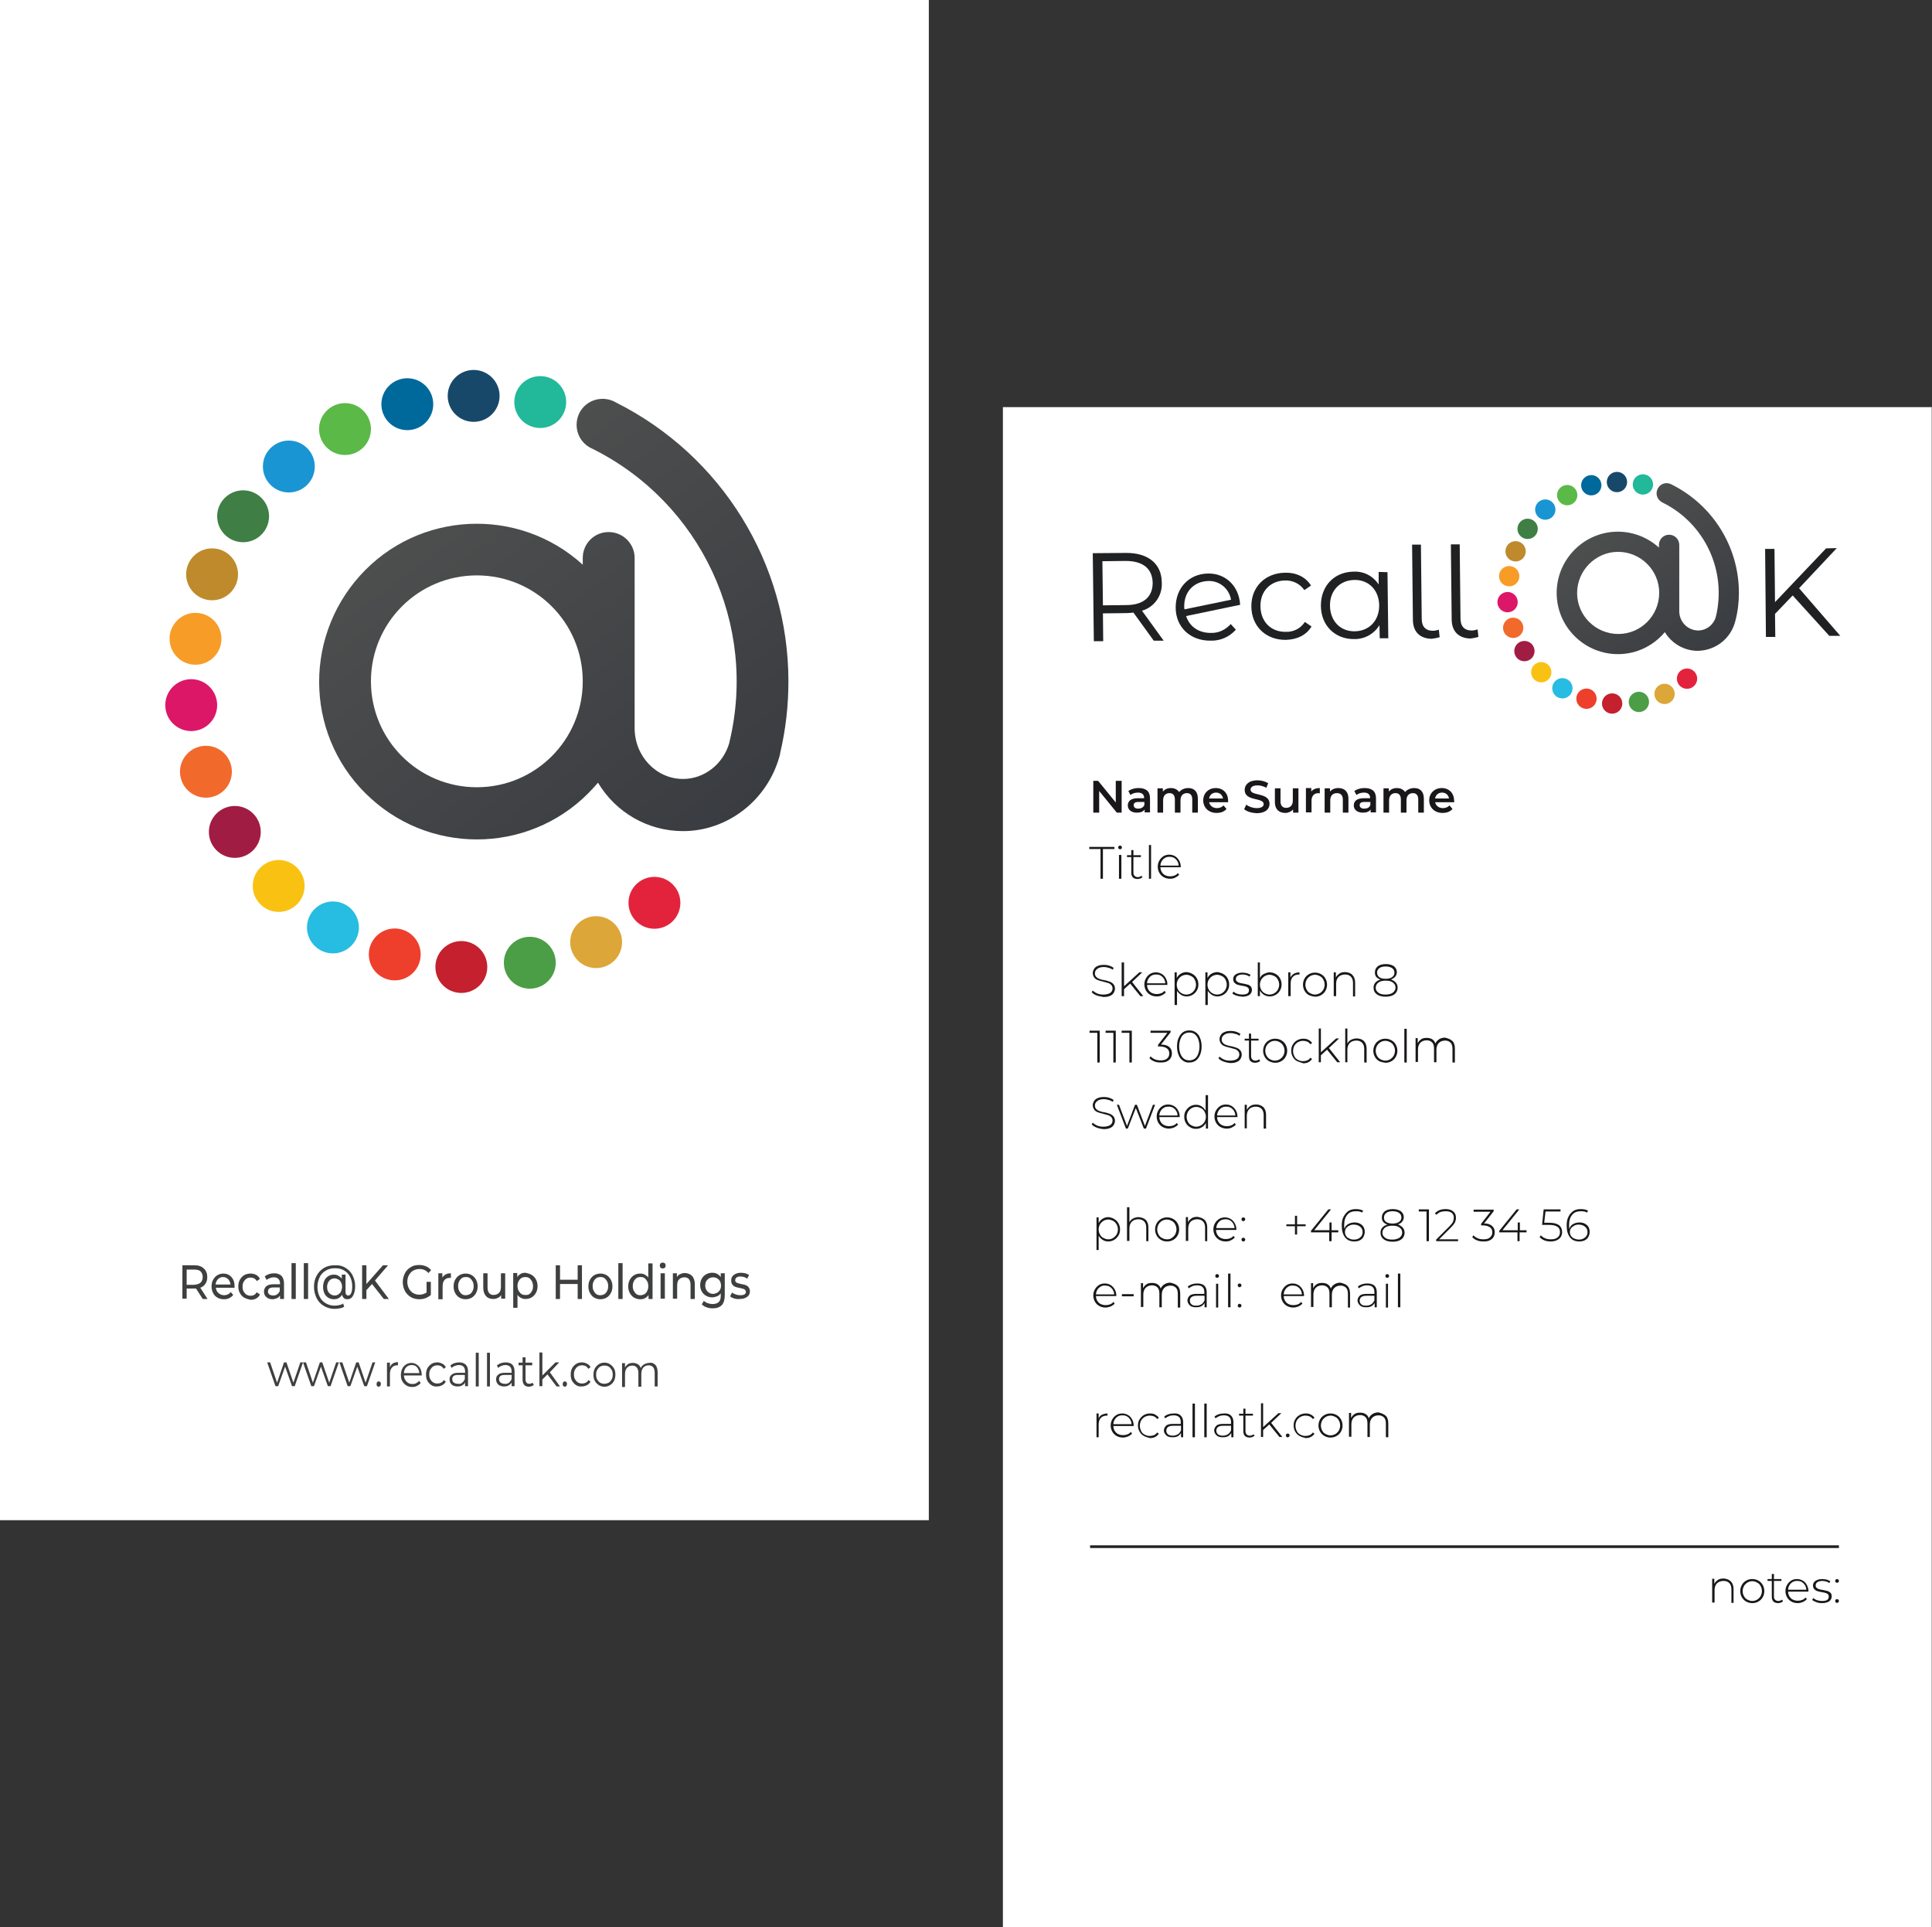 <?xml version="1.0" encoding="utf-8"?>
<!-- Generator: Adobe Illustrator 24.0.1, SVG Export Plug-In . SVG Version: 6.00 Build 0)  -->
<svg version="1.1" id="Layer_1" xmlns="http://www.w3.org/2000/svg" xmlns:xlink="http://www.w3.org/1999/xlink" x="0px" y="0px"
	 viewBox="0 0 722.4 720.5" style="enable-background:new 0 0 722.4 720.5;" xml:space="preserve">
<rect x="0" y="0" width="722.4" height="720.5" fill="#333333" stroke="none"/>
<style type="text/css">
	.st0{fill:#FFFFFF;}
	.st1{fill:#E3233C;}
	.st2{fill:#BE8A2C;}
	.st3{fill:#3F7E44;}
	.st4{fill:#5BB947;}
	.st5{fill:#17486A;}
	.st6{fill:#22B89A;}
	.st7{fill:#1995D3;}
	.st8{fill:#00699C;}
	.st9{fill:#F89C28;}
	.st10{fill:#DC1768;}
	.st11{fill:#F16A2C;}
	.st12{fill:#A11C43;}
	.st13{fill:#F9C213;}
	.st14{fill:#27BCE1;}
	.st15{fill:#EE3F2C;}
	.st16{fill:#C4202E;}
	.st17{fill:#4B9E46;}
	.st18{fill:#DDA639;}
	.st19{fill:url(#SVGID_1_);}
	.st20{enable-background:new    ;}
	.st21{fill:#3E3F3F;}
	.st22{fill:#1A171B;}
	.st23{fill:#231F20;}
	.st24{fill:url(#SVGID_2_);}
	.st25{fill:#1F2122;}
</style>
<title>biscard-recall</title>
<rect class="st0" width="347.3" height="568.3"/>
<circle class="st1" cx="244.7" cy="337.5" r="9.7"/>
<circle class="st2" cx="79.3" cy="214.7" r="9.7"/>
<circle class="st3" cx="90.9" cy="193" r="9.7"/>
<circle class="st4" cx="129" cy="160.4" r="9.7"/>
<circle class="st5" cx="177.1" cy="148" r="9.7"/>
<circle class="st6" cx="202" cy="150.3" r="9.7"/>
<circle class="st7" cx="108" cy="174.4" r="9.7"/>
<circle class="st8" cx="152.3" cy="151.1" r="9.7"/>
<circle class="st9" cx="73.1" cy="238.8" r="9.7"/>
<circle class="st10" cx="71.5" cy="263.6" r="9.7"/>
<circle class="st11" cx="77" cy="288.5" r="9.7"/>
<circle class="st12" cx="87.8" cy="311" r="9.7"/>
<circle class="st13" cx="104.2" cy="331.2" r="9.7"/>
<ellipse transform="matrix(7.088897e-02 -0.998 0.998 7.088897e-02 -230.332 446.178)" class="st14" cx="124.3" cy="346.7" rx="9.7" ry="9.7"/>
<circle class="st15" cx="147.6" cy="356.8" r="9.7"/>
<circle class="st16" cx="172.5" cy="361.5" r="9.7"/>
<circle class="st17" cx="198.1" cy="359.9" r="9.7"/>
<circle class="st18" cx="222.9" cy="352.2" r="9.7"/>
<linearGradient id="SVGID_1_" gradientUnits="userSpaceOnUse" x1="165.799" y1="532.45" x2="270.17" y2="391.39" gradientTransform="matrix(1 0 0 -1 0 722)">
	<stop  offset="0" style="stop-color:#4D4E4E"/>
	<stop  offset="1" style="stop-color:#373A3F"/>
</linearGradient>
<path class="st19" d="M294.8,254.7c0-44.1-25-84.4-64.4-104.2c-1.5-0.9-3.3-1.4-5.1-1.4c-5.4,0-9.7,4.3-9.7,9.7
	c0,3.9,2.3,7.4,5.8,8.9l0,0c40.7,20.2,62,65.8,51.3,109.9c0,0,0,0,0,0.1c-2.3,8-9.4,13.5-17.3,13.5c-10,0-18.1-8.5-18.1-19v-63.6
	c0-5.4-4.4-9.7-9.7-9.7c-5.4,0-9.7,4.3-9.7,9.7v2.5c-24.1-21.9-61.5-20.1-83.3,4.1s-20.1,61.5,4.1,83.3
	c24.1,21.9,61.5,20.1,83.3-4.1c0.5-0.6,1.1-1.2,1.6-1.8c6.7,11.2,18.7,18.1,31.8,18.1c16.7,0,31.6-11.6,36.1-28.1
	c0.1-0.4,0.2-0.7,0.2-1C293.8,272.7,294.8,263.7,294.8,254.7z M178.3,294.3c-21.9,0-39.6-17.7-39.6-39.6s17.7-39.6,39.6-39.6
	s39.6,17.7,39.6,39.6c0,0,0,0,0,0C217.9,276.6,200.2,294.3,178.3,294.3z"/>
<g class="st20">
	<path class="st21" d="M75.8,485.6l-2.5-3.9c-0.3,0-0.5,0-0.7,0h-2.8v3.8h-1.6V473h4.5c1.5,0,2.7,0.4,3.5,1.2
		c0.9,0.8,1.3,1.9,1.3,3.2c0,1-0.2,1.8-0.7,2.5c-0.4,0.7-1.1,1.2-1.9,1.5l2.7,4.2H75.8z M75,479.5c0.5-0.5,0.8-1.2,0.8-2.1
		s-0.3-1.6-0.8-2.1c-0.5-0.5-1.3-0.7-2.4-0.7h-2.8v5.7h2.8C73.6,480.2,74.4,480,75,479.5z"/>
	<path class="st21" d="M87.7,481.4h-7c0.1,0.8,0.4,1.5,1,2c0.6,0.5,1.3,0.8,2.1,0.8c1,0,1.9-0.4,2.5-1.2l0.9,1.1
		c-0.4,0.5-0.9,0.9-1.5,1.2c-0.6,0.3-1.2,0.4-2,0.4c-0.9,0-1.7-0.2-2.4-0.6s-1.3-1-1.6-1.7c-0.4-0.7-0.6-1.6-0.6-2.5
		c0-0.9,0.2-1.8,0.6-2.5c0.4-0.7,0.9-1.3,1.6-1.7s1.4-0.6,2.2-0.6s1.6,0.2,2.2,0.6c0.6,0.4,1.2,1,1.5,1.7c0.4,0.7,0.5,1.6,0.5,2.6
		C87.7,481,87.7,481.2,87.7,481.4z M81.5,478.2c-0.5,0.5-0.8,1.2-0.9,2h5.6c-0.1-0.8-0.4-1.5-0.9-2c-0.5-0.5-1.1-0.8-1.9-0.8
		S82,477.7,81.5,478.2z"/>
	<path class="st21" d="M91.3,485.1c-0.7-0.4-1.2-1-1.6-1.7c-0.4-0.7-0.6-1.6-0.6-2.5c0-0.9,0.2-1.8,0.6-2.5c0.4-0.7,0.9-1.3,1.6-1.7
		s1.5-0.6,2.4-0.6c0.8,0,1.5,0.2,2.1,0.5c0.6,0.3,1.1,0.9,1.4,1.5l-1.2,0.8c-0.3-0.5-0.6-0.8-1-1c-0.4-0.2-0.9-0.3-1.3-0.3
		c-0.6,0-1.1,0.1-1.5,0.4c-0.5,0.3-0.8,0.7-1.1,1.2c-0.3,0.5-0.4,1.1-0.4,1.8c0,0.7,0.1,1.3,0.4,1.8c0.3,0.5,0.6,0.9,1.1,1.2
		c0.5,0.3,1,0.4,1.5,0.4c0.5,0,0.9-0.1,1.3-0.3c0.4-0.2,0.7-0.6,1-1l1.2,0.8c-0.3,0.7-0.8,1.2-1.4,1.5c-0.6,0.4-1.3,0.5-2.1,0.5
		C92.8,485.7,92,485.5,91.3,485.1z"/>
	<path class="st21" d="M105.2,476.9c0.6,0.6,1,1.6,1,2.9v5.8h-1.5v-1.3c-0.3,0.4-0.6,0.8-1.1,1c-0.5,0.2-1.1,0.4-1.7,0.4
		c-1,0-1.8-0.3-2.3-0.8c-0.6-0.5-0.9-1.2-0.9-2s0.3-1.5,0.8-2c0.6-0.5,1.4-0.8,2.7-0.8h2.5v-0.3c0-0.7-0.2-1.3-0.6-1.7
		c-0.4-0.4-1-0.6-1.7-0.6c-0.5,0-1,0.1-1.5,0.3c-0.5,0.2-0.9,0.4-1.2,0.7l-0.7-1.3c0.4-0.4,1-0.7,1.6-0.9c0.6-0.2,1.3-0.3,2-0.3
		C103.6,476,104.5,476.3,105.2,476.9z M103.6,483.9c0.4-0.3,0.8-0.7,1-1.3v-1.3h-2.4c-1.3,0-2,0.5-2,1.5c0,0.5,0.2,0.9,0.5,1.1
		s0.8,0.4,1.4,0.4S103.2,484.2,103.6,483.9z"/>
	<path class="st21" d="M109,472.2h1.6v13.4H109V472.2z"/>
	<path class="st21" d="M113.6,472.2h1.6v13.4h-1.6V472.2z"/>
	<path class="st21" d="M129.1,473.9c1.2,0.7,2.1,1.6,2.7,2.8c0.6,1.2,1,2.6,1,4.1s-0.3,2.7-0.8,3.6c-0.5,0.9-1.2,1.3-2.1,1.3
		c-0.5,0-1-0.1-1.3-0.4c-0.3-0.3-0.6-0.7-0.7-1.3c-0.3,0.6-0.8,1-1.3,1.3s-1.1,0.4-1.8,0.4c-0.8,0-1.5-0.2-2.1-0.6
		c-0.6-0.4-1.1-0.9-1.4-1.6c-0.3-0.7-0.5-1.5-0.5-2.4c0-0.9,0.2-1.7,0.5-2.4c0.3-0.7,0.8-1.2,1.4-1.6c0.6-0.4,1.3-0.6,2.1-0.6
		c0.6,0,1.2,0.1,1.7,0.4s0.9,0.6,1.3,1.1v-1.5h1.4v6.5c0,0.4,0.1,0.8,0.3,1s0.4,0.3,0.7,0.3c0.5,0,0.9-0.3,1.1-0.9
		c0.3-0.6,0.4-1.5,0.4-2.6c0-1.3-0.3-2.5-0.8-3.5c-0.5-1-1.3-1.8-2.3-2.4c-1-0.6-2.1-0.8-3.4-0.8c-1.3,0-2.4,0.3-3.4,0.9
		c-1,0.6-1.8,1.4-2.3,2.5c-0.5,1.1-0.8,2.3-0.8,3.6c0,1.4,0.3,2.6,0.8,3.6c0.5,1.1,1.3,1.9,2.3,2.5c1,0.6,2.1,0.9,3.4,0.9
		c0.5,0,1.1-0.1,1.6-0.2c0.6-0.1,1.1-0.3,1.5-0.6l0.4,1.2c-0.5,0.3-1,0.5-1.7,0.6c-0.6,0.1-1.3,0.2-1.9,0.2c-1.5,0-2.8-0.4-4-1.1
		c-1.2-0.7-2.1-1.7-2.7-2.9c-0.6-1.2-1-2.7-1-4.2c0-1.6,0.3-3,1-4.2c0.6-1.2,1.6-2.2,2.7-2.9c1.2-0.7,2.5-1,4-1
		C126.7,472.9,128,473.2,129.1,473.9z M126.5,483.9c0.4-0.3,0.8-0.6,1-1.1c0.2-0.5,0.4-1.1,0.4-1.7c0-0.6-0.1-1.2-0.4-1.7
		c-0.2-0.5-0.6-0.9-1-1.1s-0.9-0.4-1.4-0.4c-0.8,0-1.5,0.3-2,0.9s-0.8,1.4-0.8,2.3c0,1,0.3,1.8,0.8,2.3s1.2,0.9,2,0.9
		C125.6,484.3,126.1,484.2,126.5,483.9z"/>
	<path class="st21" d="M139.1,480l-2.1,2.3v3.3h-1.6V473h1.6v7l6.2-7h1.9l-4.9,5.7l5.2,6.9h-1.9L139.1,480z"/>
	<path class="st21" d="M159.5,479.2h1.6v4.9c-0.6,0.5-1.2,0.9-2,1.2c-0.8,0.3-1.5,0.4-2.4,0.4c-1.2,0-2.2-0.3-3.1-0.8
		c-0.9-0.6-1.7-1.3-2.2-2.3c-0.5-1-0.8-2.1-0.8-3.3c0-1.2,0.3-2.3,0.8-3.3c0.5-1,1.3-1.8,2.2-2.3c0.9-0.6,2-0.8,3.2-0.8
		c0.9,0,1.8,0.2,2.5,0.5c0.7,0.3,1.4,0.8,1.9,1.4l-1,1.1c-0.9-1-2-1.5-3.3-1.5c-0.9,0-1.7,0.2-2.4,0.6c-0.7,0.4-1.2,1-1.6,1.7
		c-0.4,0.7-0.6,1.6-0.6,2.5c0,0.9,0.2,1.7,0.6,2.5c0.4,0.7,0.9,1.3,1.6,1.7s1.5,0.6,2.3,0.6c1,0,1.9-0.3,2.7-0.8V479.2z"/>
</g>
<g class="st20">
	<path class="st21" d="M166.7,476.4c0.5-0.3,1.2-0.4,1.9-0.4v1.7c-0.1,0-0.2,0-0.4,0c-0.9,0-1.5,0.3-2,0.8c-0.5,0.6-0.7,1.4-0.7,2.4
		v4.8h-1.6V476h1.5v1.6C165.7,477.1,166.1,476.7,166.7,476.4z"/>
</g>
<g class="st20">
	<path class="st21" d="M171.8,485.1c-0.7-0.4-1.2-1-1.6-1.7c-0.4-0.7-0.6-1.6-0.6-2.5c0-0.9,0.2-1.8,0.6-2.5
		c0.4-0.7,0.9-1.3,1.6-1.7s1.5-0.6,2.3-0.6c0.9,0,1.6,0.2,2.3,0.6c0.7,0.4,1.2,1,1.6,1.7c0.4,0.7,0.6,1.6,0.6,2.5
		c0,0.9-0.2,1.8-0.6,2.5c-0.4,0.7-0.9,1.3-1.6,1.7c-0.7,0.4-1.5,0.6-2.3,0.6C173.3,485.7,172.5,485.5,171.8,485.1z M175.7,483.8
		c0.4-0.3,0.8-0.7,1-1.2c0.3-0.5,0.4-1.1,0.4-1.8c0-0.7-0.1-1.2-0.4-1.8c-0.3-0.5-0.6-0.9-1-1.2c-0.4-0.3-0.9-0.4-1.5-0.4
		c-0.6,0-1.1,0.1-1.5,0.4c-0.4,0.3-0.8,0.7-1,1.2c-0.3,0.5-0.4,1.1-0.4,1.8c0,0.7,0.1,1.2,0.4,1.8c0.3,0.5,0.6,0.9,1,1.2
		c0.4,0.3,0.9,0.4,1.5,0.4C174.7,484.2,175.2,484,175.7,483.8z"/>
	<path class="st21" d="M188.9,476v9.5h-1.5v-1.4c-0.3,0.5-0.7,0.9-1.3,1.1c-0.5,0.3-1.1,0.4-1.7,0.4c-1.2,0-2.1-0.4-2.7-1.1
		s-1-1.7-1-3.1V476h1.6v5.3c0,0.9,0.2,1.6,0.6,2.1c0.4,0.5,1,0.7,1.7,0.7c0.8,0,1.5-0.3,2-0.8s0.7-1.3,0.7-2.3V476H188.9z"/>
	<path class="st21" d="M198.8,476.6c0.7,0.4,1.2,1,1.6,1.7c0.4,0.7,0.6,1.6,0.6,2.5s-0.2,1.8-0.6,2.5c-0.4,0.7-0.9,1.3-1.6,1.7
		c-0.7,0.4-1.4,0.6-2.3,0.6c-0.6,0-1.2-0.1-1.7-0.4c-0.5-0.3-1-0.6-1.3-1.2v4.9h-1.6v-13h1.5v1.5c0.3-0.5,0.8-0.9,1.3-1.2
		c0.5-0.3,1.1-0.4,1.8-0.4C197.4,476,198.1,476.2,198.8,476.6z M197.9,483.8c0.4-0.3,0.8-0.7,1-1.2c0.3-0.5,0.4-1.1,0.4-1.8
		c0-0.7-0.1-1.2-0.4-1.8c-0.3-0.5-0.6-0.9-1-1.2c-0.4-0.3-0.9-0.4-1.5-0.4c-0.5,0-1,0.1-1.5,0.4c-0.4,0.3-0.8,0.7-1,1.2
		c-0.3,0.5-0.4,1.1-0.4,1.7c0,0.7,0.1,1.2,0.4,1.8c0.3,0.5,0.6,0.9,1,1.2c0.4,0.3,0.9,0.4,1.5,0.4C197,484.2,197.5,484,197.9,483.8z
		"/>
	<path class="st21" d="M217.6,473v12.6H216V480h-6.6v5.6h-1.6V473h1.6v5.4h6.6V473H217.6z"/>
	<path class="st21" d="M222.2,485.1c-0.7-0.4-1.2-1-1.6-1.7c-0.4-0.7-0.6-1.6-0.6-2.5c0-0.9,0.2-1.8,0.6-2.5
		c0.4-0.7,0.9-1.3,1.6-1.7s1.5-0.6,2.3-0.6c0.9,0,1.6,0.2,2.3,0.6c0.7,0.4,1.2,1,1.6,1.7c0.4,0.7,0.6,1.6,0.6,2.5
		c0,0.9-0.2,1.8-0.6,2.5c-0.4,0.7-0.9,1.3-1.6,1.7c-0.7,0.4-1.5,0.6-2.3,0.6C223.7,485.7,222.9,485.5,222.2,485.1z M226,483.8
		c0.4-0.3,0.8-0.7,1-1.2c0.3-0.5,0.4-1.1,0.4-1.8c0-0.7-0.1-1.2-0.4-1.8c-0.3-0.5-0.6-0.9-1-1.2c-0.4-0.3-0.9-0.4-1.5-0.4
		c-0.6,0-1.1,0.1-1.5,0.4c-0.4,0.3-0.8,0.7-1,1.2c-0.3,0.5-0.4,1.1-0.4,1.8c0,0.7,0.1,1.2,0.4,1.8c0.3,0.5,0.6,0.9,1,1.2
		c0.4,0.3,0.9,0.4,1.5,0.4C225.1,484.2,225.6,484,226,483.8z"/>
	<path class="st21" d="M231.2,472.2h1.6v13.4h-1.6V472.2z"/>
	<path class="st21" d="M244,472.2v13.4h-1.5v-1.5c-0.3,0.5-0.8,0.9-1.3,1.2c-0.5,0.3-1.1,0.4-1.8,0.4c-0.8,0-1.6-0.2-2.3-0.6
		s-1.2-1-1.6-1.7c-0.4-0.7-0.6-1.6-0.6-2.5s0.2-1.8,0.6-2.5c0.4-0.7,0.9-1.3,1.6-1.7c0.7-0.4,1.4-0.6,2.3-0.6c0.6,0,1.2,0.1,1.7,0.4
		c0.5,0.3,1,0.6,1.3,1.1v-5.3H244z M241,483.8c0.4-0.3,0.8-0.7,1-1.2c0.3-0.5,0.4-1.1,0.4-1.8c0-0.7-0.1-1.2-0.4-1.8
		c-0.3-0.5-0.6-0.9-1-1.2c-0.4-0.3-0.9-0.4-1.5-0.4c-0.6,0-1.1,0.1-1.5,0.4c-0.4,0.3-0.8,0.7-1,1.2c-0.3,0.5-0.4,1.1-0.4,1.8
		c0,0.7,0.1,1.2,0.4,1.8c0.3,0.5,0.6,0.9,1,1.2c0.4,0.3,0.9,0.4,1.5,0.4C240.1,484.2,240.6,484,241,483.8z"/>
	<path class="st21" d="M247,473.9c-0.2-0.2-0.3-0.5-0.3-0.8c0-0.3,0.1-0.6,0.3-0.8s0.5-0.3,0.8-0.3s0.6,0.1,0.8,0.3
		c0.2,0.2,0.3,0.5,0.3,0.8c0,0.3-0.1,0.6-0.3,0.8c-0.2,0.2-0.5,0.3-0.8,0.3S247.2,474.1,247,473.9z M247,476h1.6v9.5H247V476z"/>
</g>
<g class="st20">
	<path class="st21" d="M258.8,477c0.6,0.7,1,1.7,1,3.1v5.5h-1.6v-5.3c0-0.9-0.2-1.6-0.6-2.1c-0.4-0.5-1-0.7-1.7-0.7
		c-0.9,0-1.5,0.3-2,0.8c-0.5,0.5-0.7,1.3-0.7,2.3v4.9h-1.6V476h1.5v1.4c0.3-0.5,0.7-0.9,1.3-1.1c0.5-0.3,1.2-0.4,1.8-0.4
		C257.3,476,258.1,476.3,258.8,477z"/>
</g>
<g class="st20">
	<path class="st21" d="M271,476v8.2c0,1.7-0.4,2.9-1.1,3.7c-0.8,0.8-1.9,1.2-3.4,1.2c-0.8,0-1.6-0.1-2.3-0.4
		c-0.7-0.2-1.3-0.6-1.8-1.1l0.8-1.3c0.4,0.4,0.9,0.7,1.5,0.9s1.2,0.3,1.8,0.3c1,0,1.8-0.3,2.3-0.8s0.7-1.3,0.7-2.4v-0.8
		c-0.4,0.5-0.8,0.9-1.4,1.1s-1.1,0.4-1.8,0.4c-0.8,0-1.6-0.2-2.3-0.6c-0.7-0.4-1.2-0.9-1.6-1.6s-0.6-1.5-0.6-2.4
		c0-0.9,0.2-1.7,0.6-2.4s0.9-1.2,1.6-1.6c0.7-0.4,1.4-0.6,2.3-0.6c0.7,0,1.3,0.1,1.8,0.4c0.6,0.3,1,0.7,1.4,1.2V476H271z
		 M268.1,483.3c0.5-0.3,0.8-0.6,1.1-1.1c0.3-0.5,0.4-1,0.4-1.6c0-0.9-0.3-1.7-0.8-2.2c-0.6-0.6-1.3-0.9-2.1-0.9
		c-0.9,0-1.6,0.3-2.2,0.9c-0.6,0.6-0.8,1.3-0.8,2.2c0,0.6,0.1,1.1,0.4,1.6c0.3,0.5,0.6,0.8,1.1,1.1c0.5,0.3,1,0.4,1.5,0.4
		C267.1,483.7,267.6,483.5,268.1,483.3z"/>
	<path class="st21" d="M274.5,485.4c-0.7-0.2-1.2-0.5-1.5-0.8l0.7-1.4c0.4,0.3,0.8,0.5,1.4,0.7c0.5,0.2,1.1,0.3,1.7,0.3
		c1.4,0,2.1-0.4,2.1-1.3c0-0.3-0.1-0.5-0.3-0.7s-0.4-0.3-0.7-0.4c-0.3-0.1-0.7-0.2-1.2-0.3c-0.7-0.1-1.3-0.3-1.7-0.4
		c-0.4-0.2-0.8-0.4-1.1-0.8s-0.5-0.9-0.5-1.6c0-0.9,0.3-1.6,1-2.1c0.7-0.5,1.5-0.8,2.6-0.8c0.6,0,1.2,0.1,1.7,0.2
		c0.6,0.2,1.1,0.4,1.4,0.6l-0.7,1.4c-0.7-0.5-1.5-0.8-2.5-0.8c-0.7,0-1.2,0.1-1.5,0.4c-0.3,0.2-0.5,0.6-0.5,1c0,0.3,0.1,0.6,0.3,0.7
		c0.2,0.2,0.4,0.3,0.7,0.4c0.3,0.1,0.7,0.2,1.2,0.3c0.7,0.1,1.3,0.3,1.7,0.4c0.4,0.2,0.8,0.4,1.1,0.8c0.3,0.4,0.5,0.9,0.5,1.5
		c0,0.9-0.3,1.6-1,2.1c-0.7,0.5-1.6,0.8-2.7,0.8C275.8,485.7,275.1,485.6,274.5,485.4z"/>
</g>
<g class="st20">
	<path class="st21" d="M113.3,509.3l-3.1,8.9h-1l-2.6-7.3l-2.6,7.3h-1l-3.1-8.9h1.1l2.6,7.6l2.6-7.6h0.9l2.6,7.6l2.6-7.6H113.3z"/>
	<path class="st21" d="M126.7,509.3l-3.1,8.9h-1l-2.6-7.3l-2.6,7.3h-1l-3.1-8.9h1.1l2.6,7.6l2.6-7.6h0.9l2.6,7.6l2.6-7.6H126.7z"/>
</g>
<g class="st20">
	<path class="st21" d="M140.3,509.3l-3.1,8.9h-1l-2.6-7.3l-2.6,7.3h-1l-3.1-8.9h1.1l2.6,7.6l2.6-7.6h0.9l2.6,7.6l2.6-7.6H140.3z"/>
</g>
<g class="st20">
	<path class="st21" d="M141,518.1c-0.2-0.2-0.2-0.4-0.2-0.7s0.1-0.5,0.2-0.7c0.2-0.2,0.4-0.3,0.6-0.3c0.2,0,0.4,0.1,0.6,0.3
		c0.2,0.2,0.2,0.4,0.2,0.7s-0.1,0.5-0.2,0.7c-0.2,0.2-0.4,0.3-0.6,0.3C141.3,518.4,141.1,518.3,141,518.1z"/>
</g>
<g class="st20">
	<path class="st21" d="M146.9,509.7c0.5-0.3,1.1-0.5,1.9-0.5v1.2l-0.3,0c-0.9,0-1.5,0.3-2,0.9s-0.7,1.4-0.7,2.4v4.6h-1.1v-8.9h1.1
		v1.8C146,510.5,146.4,510,146.9,509.7z"/>
</g>
<g class="st20">
	<path class="st21" d="M157.8,514.2H151c0.1,0.9,0.4,1.7,1,2.3s1.3,0.9,2.2,0.9c0.5,0,1-0.1,1.4-0.3c0.4-0.2,0.8-0.5,1.1-0.9
		l0.6,0.8c-0.4,0.5-0.8,0.8-1.4,1.1s-1.1,0.4-1.8,0.4c-0.8,0-1.6-0.2-2.2-0.6c-0.6-0.4-1.1-0.9-1.5-1.6s-0.5-1.5-0.5-2.3
		c0-0.9,0.2-1.7,0.5-2.3c0.3-0.7,0.8-1.2,1.4-1.6c0.6-0.4,1.3-0.6,2-0.6c0.8,0,1.4,0.2,2,0.6c0.6,0.4,1.1,0.9,1.4,1.6
		s0.5,1.5,0.5,2.4L157.8,514.2z M151.9,511.1c-0.5,0.5-0.8,1.3-0.9,2.2h5.8c-0.1-0.9-0.4-1.6-0.9-2.2s-1.2-0.8-2-0.8
		C153.1,510.3,152.4,510.6,151.9,511.1z"/>
	<path class="st21" d="M161.3,517.8c-0.6-0.4-1.1-0.9-1.5-1.6c-0.4-0.7-0.5-1.5-0.5-2.4c0-0.9,0.2-1.7,0.5-2.3
		c0.4-0.7,0.9-1.2,1.5-1.6c0.6-0.4,1.4-0.6,2.2-0.6c0.7,0,1.3,0.2,1.9,0.5c0.6,0.3,1,0.7,1.3,1.3l-0.8,0.6c-0.3-0.4-0.6-0.8-1-1
		c-0.4-0.2-0.9-0.3-1.3-0.3c-0.6,0-1.1,0.1-1.6,0.4s-0.8,0.7-1.1,1.2c-0.3,0.5-0.4,1.1-0.4,1.8c0,0.7,0.1,1.3,0.4,1.8
		c0.3,0.5,0.6,0.9,1.1,1.2s1,0.4,1.6,0.4c0.5,0,0.9-0.1,1.3-0.3c0.4-0.2,0.8-0.5,1-1l0.8,0.6c-0.3,0.6-0.8,1-1.3,1.3
		c-0.6,0.3-1.2,0.5-1.9,0.5C162.6,518.4,161.9,518.2,161.3,517.8z"/>
	<path class="st21" d="M174.1,510.1c0.6,0.6,0.9,1.4,0.9,2.6v5.5h-1.1v-1.4c-0.2,0.5-0.6,0.8-1.1,1.1c-0.5,0.3-1,0.4-1.7,0.4
		c-0.9,0-1.6-0.2-2.2-0.7c-0.5-0.5-0.8-1.1-0.8-1.9c0-0.8,0.2-1.4,0.8-1.8c0.5-0.5,1.3-0.7,2.4-0.7h2.6v-0.5c0-0.8-0.2-1.4-0.6-1.8
		s-1-0.6-1.7-0.6c-0.5,0-1,0.1-1.5,0.3c-0.5,0.2-0.9,0.4-1.2,0.8l-0.5-0.9c0.4-0.4,0.9-0.7,1.5-0.9c0.6-0.2,1.2-0.3,1.8-0.3
		C172.7,509.3,173.5,509.6,174.1,510.1z M172.8,516.9c0.4-0.3,0.8-0.8,1-1.4v-1.5h-2.6c-1.4,0-2.1,0.5-2.1,1.6
		c0,0.5,0.2,0.9,0.5,1.2c0.4,0.3,0.9,0.5,1.5,0.5C171.9,517.4,172.4,517.3,172.8,516.9z"/>
	<path class="st21" d="M177.9,505.7h1.1v12.6h-1.1V505.7z"/>
	<path class="st21" d="M182.1,505.7h1.1v12.6h-1.1V505.7z"/>
	<path class="st21" d="M191.5,510.1c0.6,0.6,0.9,1.4,0.9,2.6v5.5h-1.1v-1.4c-0.2,0.5-0.6,0.8-1.1,1.1c-0.5,0.3-1,0.4-1.7,0.4
		c-0.9,0-1.6-0.2-2.2-0.7c-0.5-0.5-0.8-1.1-0.8-1.9c0-0.8,0.2-1.4,0.8-1.8c0.5-0.5,1.3-0.7,2.4-0.7h2.6v-0.5c0-0.8-0.2-1.4-0.6-1.8
		s-1-0.6-1.7-0.6c-0.5,0-1,0.1-1.5,0.3c-0.5,0.2-0.9,0.4-1.2,0.8l-0.5-0.9c0.4-0.4,0.9-0.7,1.5-0.9c0.6-0.2,1.2-0.3,1.8-0.3
		C190.1,509.3,191,509.6,191.5,510.1z M190.3,516.9c0.4-0.3,0.8-0.8,1-1.4v-1.5h-2.6c-1.4,0-2.1,0.5-2.1,1.6c0,0.5,0.2,0.9,0.5,1.2
		c0.4,0.3,0.9,0.5,1.5,0.5C189.3,517.4,189.8,517.3,190.3,516.9z"/>
	<path class="st21" d="M199.6,517.7c-0.2,0.2-0.5,0.4-0.8,0.5s-0.6,0.2-1,0.2c-0.8,0-1.4-0.2-1.8-0.7s-0.6-1.1-0.6-1.9v-5.4h-1.5v-1
		h1.5v-2h1.1v2h2.5v1h-2.5v5.3c0,0.5,0.1,0.9,0.4,1.2c0.2,0.3,0.6,0.4,1,0.4c0.2,0,0.4,0,0.7-0.1c0.2-0.1,0.4-0.2,0.5-0.3
		L199.6,517.7z"/>
</g>
<g class="st20">
	<path class="st21" d="M204.7,513.8l-1.9,1.9v2.5h-1.1v-12.6h1.1v8.6l4.9-4.9h1.4l-3.5,3.7l3.8,5.3h-1.3L204.7,513.8z"/>
</g>
<g class="st20">
	<path class="st21" d="M210.6,518.1c-0.2-0.2-0.2-0.4-0.2-0.7s0.1-0.5,0.2-0.7c0.2-0.2,0.4-0.3,0.6-0.3c0.2,0,0.4,0.1,0.6,0.3
		c0.2,0.2,0.2,0.4,0.2,0.7s-0.1,0.5-0.2,0.7c-0.2,0.2-0.4,0.3-0.6,0.3C211,518.4,210.8,518.3,210.6,518.1z"/>
</g>
<g class="st20">
	<path class="st21" d="M215.4,517.8c-0.6-0.4-1.1-0.9-1.5-1.6c-0.4-0.7-0.5-1.5-0.5-2.4c0-0.9,0.2-1.7,0.5-2.3
		c0.4-0.7,0.9-1.2,1.5-1.6c0.6-0.4,1.4-0.6,2.2-0.6c0.7,0,1.3,0.2,1.9,0.5c0.6,0.3,1,0.7,1.3,1.3l-0.8,0.6c-0.3-0.4-0.6-0.8-1-1
		c-0.4-0.2-0.9-0.3-1.3-0.3c-0.6,0-1.1,0.1-1.6,0.4s-0.8,0.7-1.1,1.2c-0.3,0.5-0.4,1.1-0.4,1.8c0,0.7,0.1,1.3,0.4,1.8
		c0.3,0.5,0.6,0.9,1.1,1.2s1,0.4,1.6,0.4c0.5,0,0.9-0.1,1.3-0.3c0.4-0.2,0.8-0.5,1-1l0.8,0.6c-0.3,0.6-0.8,1-1.3,1.3
		c-0.6,0.3-1.2,0.5-1.9,0.5C216.7,518.4,216,518.2,215.4,517.8z"/>
</g>
<g class="st20">
	<path class="st21" d="M223.9,517.8c-0.6-0.4-1.1-0.9-1.5-1.6s-0.5-1.5-0.5-2.3c0-0.9,0.2-1.7,0.5-2.3c0.4-0.7,0.9-1.2,1.5-1.6
		c0.6-0.4,1.3-0.6,2.1-0.6s1.5,0.2,2.1,0.6c0.6,0.4,1.1,0.9,1.5,1.6c0.4,0.7,0.5,1.5,0.5,2.3c0,0.9-0.2,1.7-0.5,2.3
		c-0.4,0.7-0.8,1.2-1.5,1.6c-0.6,0.4-1.3,0.6-2.1,0.6S224.5,518.2,223.9,517.8z M227.6,516.9c0.5-0.3,0.8-0.7,1.1-1.2
		c0.3-0.5,0.4-1.1,0.4-1.8c0-0.7-0.1-1.3-0.4-1.8c-0.3-0.5-0.6-0.9-1.1-1.2s-1-0.4-1.6-0.4s-1.1,0.1-1.6,0.4s-0.8,0.7-1.1,1.2
		c-0.3,0.5-0.4,1.1-0.4,1.8c0,0.7,0.1,1.3,0.4,1.8c0.3,0.5,0.6,0.9,1.1,1.2s1,0.4,1.6,0.4S227.1,517.1,227.6,516.9z"/>
	<path class="st21" d="M245,510.2c0.6,0.6,0.9,1.6,0.9,2.9v5.2h-1.1v-5.1c0-0.9-0.2-1.6-0.6-2.1c-0.4-0.5-1-0.7-1.7-0.7
		c-0.8,0-1.5,0.3-2,0.9s-0.7,1.4-0.7,2.4v4.7h-1.1v-5.1c0-0.9-0.2-1.6-0.6-2.1c-0.4-0.5-1-0.7-1.7-0.7c-0.8,0-1.5,0.3-2,0.9
		s-0.7,1.4-0.7,2.4v4.7h-1.1v-8.9h1.1v1.6c0.3-0.5,0.7-1,1.2-1.3c0.5-0.3,1.1-0.4,1.8-0.4c0.7,0,1.3,0.2,1.8,0.5
		c0.5,0.3,0.9,0.8,1.1,1.4c0.3-0.6,0.7-1.1,1.3-1.4c0.6-0.3,1.2-0.5,1.9-0.5C243.6,509.3,244.4,509.6,245,510.2z"/>
</g>
<rect x="375" y="152.2" class="st0" width="347.3" height="568.3"/>
<g class="st20">
	<path class="st22" d="M416.6,455.7c0.7,0.4,1.2,0.9,1.6,1.6c0.4,0.7,0.6,1.5,0.6,2.3c0,0.9-0.2,1.7-0.6,2.3s-0.9,1.2-1.6,1.6
		c-0.7,0.4-1.4,0.6-2.2,0.6c-0.8,0-1.5-0.2-2.1-0.6s-1.1-0.9-1.5-1.5v5.3h-0.8v-12.2h0.8v2.1c0.4-0.7,0.8-1.2,1.5-1.6
		c0.6-0.4,1.4-0.6,2.2-0.6C415.2,455.1,416,455.3,416.6,455.7z M416.2,462.8c0.5-0.3,1-0.8,1.3-1.3s0.5-1.2,0.5-1.9
		c0-0.7-0.2-1.4-0.5-1.9s-0.7-1-1.3-1.3s-1.2-0.5-1.8-0.5c-0.7,0-1.3,0.2-1.8,0.5s-1,0.8-1.3,1.3c-0.3,0.6-0.5,1.2-0.5,1.9
		c0,0.7,0.2,1.4,0.5,1.9c0.3,0.6,0.7,1,1.3,1.3s1.1,0.5,1.8,0.5C415,463.3,415.6,463.2,416.2,462.8z"/>
</g>
<g class="st20">
	<path class="st22" d="M428.4,456c0.6,0.6,1,1.6,1,2.8v5.2h-0.8v-5.1c0-1-0.3-1.8-0.8-2.3c-0.5-0.5-1.2-0.8-2.1-0.8
		c-1,0-1.9,0.3-2.5,0.9c-0.6,0.6-0.9,1.5-0.9,2.5v4.7h-0.9v-12.6h0.9v5.6c0.3-0.6,0.8-1.1,1.4-1.4c0.6-0.3,1.3-0.5,2.1-0.5
		C426.8,455.1,427.7,455.4,428.4,456z"/>
</g>
<g class="st20">
	<path class="st22" d="M434.1,463.5c-0.7-0.4-1.2-0.9-1.6-1.6s-0.6-1.5-0.6-2.3s0.2-1.6,0.6-2.3c0.4-0.7,0.9-1.2,1.6-1.6
		c0.7-0.4,1.4-0.6,2.3-0.6c0.8,0,1.6,0.2,2.3,0.6c0.7,0.4,1.2,0.9,1.6,1.6c0.4,0.7,0.6,1.5,0.6,2.3s-0.2,1.6-0.6,2.3
		c-0.4,0.7-0.9,1.2-1.6,1.6c-0.7,0.4-1.4,0.6-2.3,0.6C435.5,464.1,434.7,463.9,434.1,463.5z M438.1,462.8c0.5-0.3,1-0.8,1.3-1.3
		c0.3-0.6,0.5-1.2,0.5-1.9c0-0.7-0.2-1.4-0.5-1.9c-0.3-0.6-0.7-1-1.3-1.3s-1.1-0.5-1.8-0.5c-0.7,0-1.3,0.2-1.8,0.5s-1,0.8-1.3,1.3
		c-0.3,0.6-0.5,1.2-0.5,1.9c0,0.7,0.2,1.4,0.5,1.9c0.3,0.6,0.7,1,1.3,1.3s1.1,0.5,1.8,0.5C437,463.3,437.6,463.2,438.1,462.8z"/>
</g>
<g class="st20">
	<path class="st22" d="M450.4,456c0.6,0.6,1,1.6,1,2.8v5.2h-0.8v-5.1c0-1-0.3-1.8-0.8-2.3c-0.5-0.5-1.2-0.8-2.1-0.8
		c-1,0-1.9,0.3-2.5,0.9c-0.6,0.6-0.9,1.5-0.9,2.5v4.7h-0.9v-8.9h0.8v1.9c0.3-0.6,0.8-1.1,1.4-1.5s1.3-0.5,2.2-0.5
		C448.8,455.1,449.7,455.4,450.4,456z"/>
</g>
<g class="st20">
	<path class="st22" d="M462.3,459.8h-7.6c0,0.7,0.2,1.3,0.5,1.8c0.3,0.5,0.8,1,1.3,1.2c0.6,0.3,1.2,0.4,1.9,0.4
		c0.6,0,1.1-0.1,1.6-0.3c0.5-0.2,0.9-0.5,1.2-0.9l0.5,0.6c-0.4,0.5-0.9,0.8-1.5,1.1s-1.2,0.4-1.9,0.4c-0.9,0-1.7-0.2-2.4-0.6
		c-0.7-0.4-1.2-0.9-1.6-1.6c-0.4-0.7-0.6-1.5-0.6-2.3c0-0.9,0.2-1.6,0.6-2.3c0.4-0.7,0.9-1.2,1.5-1.6c0.6-0.4,1.4-0.6,2.2-0.6
		s1.5,0.2,2.2,0.6c0.6,0.4,1.1,0.9,1.5,1.6c0.4,0.7,0.6,1.5,0.6,2.3L462.3,459.8z M456.5,456.2c-0.5,0.3-0.9,0.7-1.2,1.2
		c-0.3,0.5-0.5,1.1-0.5,1.7h6.8c0-0.6-0.2-1.2-0.5-1.7c-0.3-0.5-0.7-0.9-1.2-1.2c-0.5-0.3-1.1-0.4-1.7-0.4S456.9,456,456.5,456.2z"
		/>
	<path class="st22" d="M464.4,456.3c-0.1-0.1-0.2-0.3-0.2-0.5c0-0.2,0.1-0.4,0.2-0.5c0.1-0.1,0.3-0.2,0.5-0.2c0.2,0,0.4,0.1,0.5,0.2
		c0.1,0.1,0.2,0.3,0.2,0.5c0,0.2-0.1,0.4-0.2,0.5c-0.1,0.1-0.3,0.2-0.5,0.2C464.7,456.5,464.5,456.5,464.4,456.3z M464.4,463.9
		c-0.1-0.1-0.2-0.3-0.2-0.5s0.1-0.4,0.2-0.5s0.3-0.2,0.5-0.2c0.2,0,0.4,0.1,0.5,0.2s0.2,0.3,0.2,0.5s-0.1,0.4-0.2,0.5
		s-0.3,0.2-0.5,0.2C464.7,464.1,464.5,464,464.4,463.9z"/>
</g>
<g class="st20">
	<path class="st22" d="M488.2,458.4h-3.2v3.1h-0.8v-3.1h-3.2v-0.7h3.2v-3.2h0.8v3.2h3.2V458.4z"/>
</g>
<g class="st20">
	<path class="st22" d="M500.4,460.7h-2.5v3.3H497v-3.3h-6.8v-0.6l6.5-8h1l-6.3,7.8h5.7V457h0.8v2.9h2.5V460.7z"/>
	<path class="st22" d="M508.4,457.4c0.6,0.3,1.1,0.7,1.4,1.2c0.3,0.5,0.5,1.2,0.5,1.9c0,0.7-0.2,1.3-0.5,1.9s-0.8,1-1.4,1.3
		c-0.6,0.3-1.3,0.4-2,0.4c-1.5,0-2.7-0.5-3.5-1.6c-0.8-1-1.2-2.5-1.2-4.4c0-1.3,0.2-2.4,0.7-3.3s1.1-1.6,1.8-2.1
		c0.8-0.5,1.7-0.7,2.8-0.7c1.1,0,2,0.2,2.7,0.6l-0.4,0.7c-0.6-0.4-1.3-0.5-2.3-0.5c-1.4,0-2.5,0.4-3.2,1.3c-0.8,0.9-1.2,2.2-1.2,3.9
		c0,0.5,0,1,0.1,1.4c0.2-0.8,0.7-1.4,1.4-1.8c0.7-0.4,1.5-0.6,2.4-0.6C507.1,457,507.8,457.1,508.4,457.4z M508.6,462.6
		c0.6-0.5,0.9-1.2,0.9-2c0-0.8-0.3-1.5-0.9-2c-0.6-0.5-1.4-0.8-2.4-0.8c-0.6,0-1.2,0.1-1.7,0.4c-0.5,0.2-0.9,0.6-1.2,1
		c-0.3,0.4-0.4,0.9-0.4,1.4c0,0.5,0.1,0.9,0.4,1.4s0.7,0.8,1.2,1c0.5,0.3,1.1,0.4,1.8,0.4C507.3,463.4,508,463.1,508.6,462.6z"/>
	<path class="st22" d="M524.5,458.9c0.4,0.5,0.7,1.1,0.7,1.9c0,1-0.4,1.9-1.2,2.5s-1.9,0.9-3.3,0.9c-1.4,0-2.5-0.3-3.3-0.9
		s-1.2-1.4-1.2-2.5c0-0.7,0.2-1.4,0.7-1.9c0.4-0.5,1.1-0.9,1.9-1.1c-0.7-0.2-1.2-0.6-1.6-1c-0.4-0.5-0.5-1-0.5-1.7
		c0-1,0.4-1.7,1.1-2.3c0.7-0.5,1.7-0.8,3-0.8s2.2,0.3,3,0.8c0.7,0.6,1.1,1.3,1.1,2.2c0,0.6-0.2,1.2-0.6,1.7c-0.4,0.5-0.9,0.8-1.6,1
		C523.4,458,524,458.4,524.5,458.9z M523.3,462.7c0.6-0.5,1-1.1,1-1.9c0-0.8-0.3-1.4-1-1.9c-0.6-0.5-1.5-0.7-2.7-0.7
		c-1.1,0-2,0.2-2.7,0.7c-0.6,0.5-1,1.1-1,1.9c0,0.8,0.3,1.4,1,1.9c0.6,0.5,1.5,0.7,2.7,0.7S522.6,463.1,523.3,462.7z M518.3,456.8
		c0.6,0.4,1.3,0.6,2.4,0.6s1.8-0.2,2.4-0.6c0.6-0.4,0.9-1,0.9-1.7c0-0.7-0.3-1.3-0.9-1.7s-1.4-0.6-2.4-0.6c-1,0-1.8,0.2-2.3,0.6
		c-0.6,0.4-0.9,1-0.9,1.7C517.4,455.8,517.7,456.4,518.3,456.8z"/>
	<path class="st22" d="M534.3,452.1V464h-0.9v-11.1h-2.9v-0.8H534.3z"/>
	<path class="st22" d="M545.2,463.2v0.8h-8.2v-0.6l5-5c0.7-0.7,1.1-1.2,1.3-1.7c0.2-0.5,0.3-1,0.3-1.5c0-0.8-0.3-1.4-0.8-1.8
		c-0.5-0.4-1.3-0.6-2.2-0.6c-0.7,0-1.4,0.1-2,0.3c-0.6,0.2-1,0.6-1.5,1l-0.6-0.5c0.5-0.5,1-0.9,1.7-1.2c0.7-0.3,1.5-0.4,2.4-0.4
		c1.2,0,2.1,0.3,2.8,0.9s1,1.3,1,2.3c0,0.6-0.1,1.2-0.4,1.8c-0.3,0.6-0.8,1.2-1.5,1.9l-4.4,4.4H545.2z"/>
	<path class="st22" d="M557.9,458.3c0.7,0.6,1,1.4,1,2.4c0,0.7-0.2,1.3-0.5,1.8s-0.8,0.9-1.4,1.2c-0.6,0.3-1.4,0.4-2.3,0.4
		c-0.9,0-1.7-0.1-2.4-0.4c-0.8-0.3-1.3-0.7-1.8-1.2l0.4-0.7c0.4,0.4,0.9,0.8,1.6,1.1c0.7,0.3,1.4,0.4,2.2,0.4c1.1,0,1.9-0.2,2.4-0.7
		c0.6-0.5,0.9-1.1,0.9-1.9c0-0.8-0.3-1.5-0.9-1.9s-1.4-0.7-2.6-0.7h-0.7v-0.6l3.5-4.5H551v-0.8h7.5v0.6l-3.6,4.6
		C556.2,457.3,557.2,457.7,557.9,458.3z"/>
	<path class="st22" d="M570.7,460.7h-2.5v3.3h-0.8v-3.3h-6.8v-0.6l6.5-8h1l-6.3,7.8h5.7V457h0.8v2.9h2.5V460.7z"/>
	<path class="st22" d="M582.9,458c0.8,0.6,1.2,1.5,1.2,2.6c0,0.7-0.2,1.3-0.5,1.8c-0.3,0.5-0.8,0.9-1.4,1.2
		c-0.6,0.3-1.4,0.5-2.3,0.5c-0.9,0-1.7-0.1-2.4-0.4c-0.8-0.3-1.3-0.7-1.8-1.2l0.4-0.7c0.4,0.4,0.9,0.8,1.6,1.1
		c0.7,0.3,1.4,0.4,2.2,0.4c1.1,0,1.9-0.2,2.5-0.7s0.9-1.1,0.9-2c0-0.9-0.3-1.6-1-2c-0.7-0.5-1.7-0.7-3.3-0.7h-2.4l0.6-5.8h6.3v0.8
		h-5.6l-0.5,4.2h1.7C580.9,457.1,582.1,457.4,582.9,458z"/>
	<path class="st22" d="M592.5,457.4c0.6,0.3,1.1,0.7,1.4,1.2s0.5,1.2,0.5,1.9c0,0.7-0.2,1.3-0.5,1.9s-0.8,1-1.4,1.3
		c-0.6,0.3-1.3,0.4-2,0.4c-1.5,0-2.7-0.5-3.5-1.6c-0.8-1-1.2-2.5-1.2-4.4c0-1.3,0.2-2.4,0.7-3.3c0.4-0.9,1.1-1.6,1.8-2.1
		s1.7-0.7,2.8-0.7c1.1,0,2,0.2,2.7,0.6l-0.4,0.7c-0.6-0.4-1.3-0.5-2.3-0.5c-1.4,0-2.5,0.4-3.2,1.3c-0.8,0.9-1.2,2.2-1.2,3.9
		c0,0.5,0,1,0.1,1.4c0.2-0.8,0.7-1.4,1.4-1.8s1.5-0.6,2.4-0.6C591.2,457,591.9,457.1,592.5,457.4z M592.7,462.6
		c0.6-0.5,0.9-1.2,0.9-2c0-0.8-0.3-1.5-0.9-2c-0.6-0.5-1.4-0.8-2.4-0.8c-0.6,0-1.2,0.1-1.7,0.4s-0.9,0.6-1.2,1
		c-0.3,0.4-0.4,0.9-0.4,1.4c0,0.5,0.1,0.9,0.4,1.4c0.3,0.4,0.7,0.8,1.2,1s1.1,0.4,1.8,0.4C591.4,463.4,592.1,463.1,592.7,462.6z"/>
</g>
<g class="st20">
	<path class="st22" d="M417.4,484.5h-7.6c0,0.7,0.2,1.3,0.5,1.8c0.3,0.5,0.8,1,1.3,1.2c0.6,0.3,1.2,0.4,1.9,0.4
		c0.6,0,1.1-0.1,1.6-0.3s0.9-0.5,1.2-0.9l0.5,0.6c-0.4,0.5-0.9,0.8-1.5,1.1c-0.6,0.2-1.2,0.4-1.9,0.4c-0.9,0-1.7-0.2-2.4-0.6
		c-0.7-0.4-1.2-0.9-1.6-1.6c-0.4-0.7-0.6-1.5-0.6-2.3c0-0.9,0.2-1.6,0.6-2.3c0.4-0.7,0.9-1.2,1.5-1.6c0.6-0.4,1.4-0.6,2.2-0.6
		s1.5,0.2,2.2,0.6c0.6,0.4,1.1,0.9,1.5,1.6c0.4,0.7,0.6,1.5,0.6,2.3L417.4,484.5z M411.5,481c-0.5,0.3-0.9,0.7-1.2,1.2
		c-0.3,0.5-0.5,1.1-0.5,1.7h6.8c0-0.6-0.2-1.2-0.5-1.7c-0.3-0.5-0.7-0.9-1.2-1.2s-1.1-0.4-1.7-0.4C412.6,480.5,412,480.7,411.5,481z
		"/>
</g>
<g class="st20">
	<path class="st22" d="M419.5,483.8h4.4v0.8h-4.4V483.8z"/>
	<path class="st22" d="M440.4,480.8c0.6,0.6,0.9,1.6,0.9,2.8v5.2h-0.9v-5.1c0-1-0.2-1.8-0.7-2.3c-0.5-0.5-1.2-0.8-2-0.8
		c-1,0-1.8,0.3-2.4,0.9s-0.9,1.5-0.9,2.5v4.7h-0.9v-5.1c0-1-0.2-1.8-0.7-2.3c-0.5-0.5-1.2-0.8-2-0.8c-1,0-1.8,0.3-2.4,0.9
		c-0.6,0.6-0.9,1.5-0.9,2.5v4.7h-0.9v-8.9h0.8v1.9c0.3-0.6,0.7-1.1,1.3-1.5s1.3-0.5,2.1-0.5s1.5,0.2,2,0.5c0.6,0.4,1,0.9,1.2,1.6
		c0.3-0.7,0.8-1.2,1.4-1.6c0.6-0.4,1.4-0.6,2.2-0.6C438.9,479.8,439.7,480.1,440.4,480.8z"/>
	<path class="st22" d="M450.3,480.6c0.6,0.6,0.9,1.4,0.9,2.5v5.6h-0.8v-1.6c-0.3,0.5-0.7,0.9-1.2,1.2s-1.2,0.4-2,0.4
		c-1,0-1.8-0.2-2.3-0.7s-0.9-1.1-0.9-1.8c0-0.7,0.3-1.3,0.8-1.8c0.5-0.5,1.4-0.7,2.5-0.7h3v-0.7c0-0.8-0.2-1.5-0.7-1.9
		c-0.4-0.4-1.1-0.6-2-0.6c-0.6,0-1.2,0.1-1.7,0.3c-0.5,0.2-1,0.5-1.4,0.8l-0.4-0.6c0.4-0.4,1-0.7,1.6-0.9s1.3-0.3,2-0.3
		C448.9,479.8,449.7,480.1,450.3,480.6z M449.2,487.6c0.5-0.3,0.9-0.8,1.2-1.5v-1.7h-3c-0.9,0-1.5,0.2-1.9,0.5
		c-0.4,0.3-0.6,0.8-0.6,1.3c0,0.6,0.2,1,0.6,1.4s1,0.5,1.8,0.5C448.1,488.1,448.7,487.9,449.2,487.6z"/>
	<path class="st22" d="M454.6,477.5c-0.1-0.1-0.2-0.3-0.2-0.5c0-0.2,0.1-0.4,0.2-0.5c0.1-0.1,0.3-0.2,0.5-0.2s0.4,0.1,0.5,0.2
		s0.2,0.3,0.2,0.5s-0.1,0.4-0.2,0.5c-0.1,0.1-0.3,0.2-0.5,0.2S454.8,477.6,454.6,477.5z M454.7,479.9h0.8v8.9h-0.8V479.9z"/>
	<path class="st22" d="M459.2,476.1h0.9v12.6h-0.9V476.1z"/>
	<path class="st22" d="M463,481c-0.1-0.1-0.2-0.3-0.2-0.5s0.1-0.4,0.2-0.5c0.1-0.1,0.3-0.2,0.5-0.2s0.4,0.1,0.5,0.2
		c0.1,0.1,0.2,0.3,0.2,0.5s-0.1,0.4-0.2,0.5c-0.1,0.1-0.3,0.2-0.5,0.2S463.1,481.2,463,481z M463,488.6c-0.1-0.1-0.2-0.3-0.2-0.5
		c0-0.2,0.1-0.4,0.2-0.5c0.1-0.1,0.3-0.2,0.5-0.2s0.4,0.1,0.5,0.2c0.1,0.1,0.2,0.3,0.2,0.5c0,0.2-0.1,0.4-0.2,0.5
		c-0.1,0.1-0.3,0.2-0.5,0.2S463.1,488.7,463,488.6z"/>
	<path class="st22" d="M487.6,484.5H480c0,0.7,0.2,1.3,0.5,1.8c0.3,0.5,0.8,1,1.3,1.2c0.6,0.3,1.2,0.4,1.9,0.4
		c0.6,0,1.1-0.1,1.6-0.3s0.9-0.5,1.2-0.9l0.5,0.6c-0.4,0.5-0.9,0.8-1.5,1.1c-0.6,0.2-1.2,0.4-1.9,0.4c-0.9,0-1.7-0.2-2.4-0.6
		c-0.7-0.4-1.2-0.9-1.6-1.6c-0.4-0.7-0.6-1.5-0.6-2.3c0-0.9,0.2-1.6,0.6-2.3c0.4-0.7,0.9-1.2,1.5-1.6c0.6-0.4,1.4-0.6,2.2-0.6
		s1.5,0.2,2.2,0.6c0.6,0.4,1.1,0.9,1.5,1.6c0.4,0.7,0.6,1.5,0.6,2.3L487.6,484.5z M481.7,481c-0.5,0.3-0.9,0.7-1.2,1.2
		c-0.3,0.5-0.5,1.1-0.5,1.7h6.8c0-0.6-0.2-1.2-0.5-1.7c-0.3-0.5-0.7-0.9-1.2-1.2s-1.1-0.4-1.7-0.4
		C482.8,480.5,482.2,480.7,481.7,481z"/>
	<path class="st22" d="M503.9,480.8c0.6,0.6,0.9,1.6,0.9,2.8v5.2H504v-5.1c0-1-0.2-1.8-0.7-2.3c-0.5-0.5-1.2-0.8-2-0.8
		c-1,0-1.8,0.3-2.4,0.9s-0.9,1.5-0.9,2.5v4.7h-0.9v-5.1c0-1-0.2-1.8-0.7-2.3c-0.5-0.5-1.2-0.8-2-0.8c-1,0-1.8,0.3-2.4,0.9
		c-0.6,0.6-0.9,1.5-0.9,2.5v4.7h-0.9v-8.9h0.8v1.9c0.3-0.6,0.7-1.1,1.3-1.5s1.3-0.5,2.1-0.5s1.5,0.2,2,0.5c0.6,0.4,1,0.9,1.2,1.6
		c0.3-0.7,0.8-1.2,1.4-1.6c0.6-0.4,1.4-0.6,2.2-0.6C502.4,479.8,503.3,480.1,503.9,480.8z"/>
	<path class="st22" d="M513.9,480.6c0.6,0.6,0.9,1.4,0.9,2.5v5.6h-0.8v-1.6c-0.3,0.5-0.7,0.9-1.2,1.2s-1.2,0.4-2,0.4
		c-1,0-1.8-0.2-2.3-0.7s-0.9-1.1-0.9-1.8c0-0.7,0.3-1.3,0.8-1.8c0.5-0.5,1.4-0.7,2.5-0.7h3v-0.7c0-0.8-0.2-1.5-0.7-1.9
		c-0.4-0.4-1.1-0.6-2-0.6c-0.6,0-1.2,0.1-1.7,0.3c-0.5,0.2-1,0.5-1.4,0.8l-0.4-0.6c0.4-0.4,1-0.7,1.6-0.9s1.3-0.3,2-0.3
		C512.4,479.8,513.3,480.1,513.9,480.6z M512.7,487.6c0.5-0.3,0.9-0.8,1.2-1.5v-1.7h-3c-0.9,0-1.5,0.2-1.9,0.5
		c-0.4,0.3-0.6,0.8-0.6,1.3c0,0.6,0.2,1,0.6,1.4s1,0.5,1.8,0.5C511.6,488.1,512.2,487.9,512.7,487.6z"/>
	<path class="st22" d="M518.2,477.5c-0.1-0.1-0.2-0.3-0.2-0.5c0-0.2,0.1-0.4,0.2-0.5c0.1-0.1,0.3-0.2,0.5-0.2s0.4,0.1,0.5,0.2
		s0.2,0.3,0.2,0.5s-0.1,0.4-0.2,0.5c-0.1,0.1-0.3,0.2-0.5,0.2S518.3,477.6,518.2,477.5z M518.2,479.9h0.8v8.9h-0.8V479.9z"/>
	<path class="st22" d="M522.7,476.1h0.9v12.6h-0.9V476.1z"/>
</g>
<g class="st20">
	<path class="st22" d="M412,528.9c0.6-0.3,1.3-0.5,2.1-0.5v0.8l-0.2,0c-1,0-1.8,0.3-2.3,0.9c-0.6,0.6-0.8,1.5-0.8,2.6v4.6h-0.8v-8.9
		h0.8v1.9C411,529.7,411.4,529.2,412,528.9z"/>
</g>
<g class="st20">
	<path class="st22" d="M423.9,533.1h-7.6c0,0.7,0.2,1.3,0.5,1.8c0.3,0.5,0.8,1,1.3,1.2c0.6,0.3,1.2,0.4,1.9,0.4
		c0.6,0,1.1-0.1,1.6-0.3c0.5-0.2,0.9-0.5,1.2-0.9l0.5,0.6c-0.4,0.5-0.9,0.8-1.5,1.1c-0.6,0.2-1.2,0.4-1.9,0.4
		c-0.9,0-1.7-0.2-2.4-0.6c-0.7-0.4-1.2-0.9-1.6-1.6c-0.4-0.7-0.6-1.5-0.6-2.3c0-0.9,0.2-1.6,0.6-2.3c0.4-0.7,0.9-1.2,1.5-1.6
		c0.6-0.4,1.4-0.6,2.2-0.6s1.5,0.2,2.2,0.6s1.1,0.9,1.5,1.6c0.4,0.7,0.6,1.5,0.6,2.3L423.9,533.1z M418,529.5
		c-0.5,0.3-0.9,0.7-1.2,1.2c-0.3,0.5-0.5,1.1-0.5,1.7h6.8c0-0.6-0.2-1.2-0.5-1.7s-0.7-0.9-1.2-1.2s-1.1-0.4-1.7-0.4
		C419,529.1,418.5,529.2,418,529.5z"/>
	<path class="st22" d="M427.7,536.8c-0.7-0.4-1.2-0.9-1.6-1.6s-0.6-1.5-0.6-2.3c0-0.9,0.2-1.7,0.6-2.3s0.9-1.2,1.6-1.6
		c0.7-0.4,1.5-0.6,2.3-0.6c0.7,0,1.4,0.1,1.9,0.4s1.1,0.7,1.4,1.2l-0.6,0.5c-0.3-0.4-0.7-0.8-1.2-1c-0.5-0.2-1-0.3-1.6-0.3
		c-0.7,0-1.3,0.2-1.9,0.5c-0.5,0.3-1,0.8-1.3,1.3c-0.3,0.6-0.5,1.2-0.5,2c0,0.7,0.2,1.4,0.5,2c0.3,0.6,0.7,1,1.3,1.3
		c0.5,0.3,1.2,0.5,1.9,0.5c0.6,0,1.1-0.1,1.6-0.3c0.5-0.2,0.9-0.6,1.2-1l0.6,0.5c-0.4,0.5-0.8,0.9-1.4,1.2c-0.6,0.3-1.2,0.4-1.9,0.4
		C429.2,537.4,428.4,537.2,427.7,536.8z"/>
	<path class="st22" d="M441.5,529.2c0.6,0.6,0.9,1.4,0.9,2.5v5.6h-0.8v-1.6c-0.3,0.5-0.7,0.9-1.2,1.2s-1.2,0.4-2,0.4
		c-1,0-1.8-0.2-2.3-0.7s-0.9-1.1-0.9-1.8c0-0.7,0.3-1.3,0.8-1.8c0.5-0.5,1.4-0.7,2.5-0.7h3v-0.7c0-0.8-0.2-1.5-0.7-1.9
		c-0.4-0.4-1.1-0.6-2-0.6c-0.6,0-1.2,0.1-1.7,0.3c-0.5,0.2-1,0.5-1.4,0.8l-0.4-0.6c0.4-0.4,1-0.7,1.6-0.9s1.3-0.3,2-0.3
		C440.1,528.3,440.9,528.6,441.5,529.2z M440.4,536.2c0.5-0.3,0.9-0.8,1.2-1.5V533h-3c-0.9,0-1.5,0.2-1.9,0.5
		c-0.4,0.3-0.6,0.8-0.6,1.3c0,0.6,0.2,1,0.6,1.4c0.4,0.3,1,0.5,1.8,0.5C439.2,536.7,439.8,536.5,440.4,536.2z"/>
	<path class="st22" d="M445.9,524.7h0.9v12.6h-0.9V524.7z"/>
	<path class="st22" d="M450.3,524.7h0.9v12.6h-0.9V524.7z"/>
	<path class="st22" d="M460.3,529.2c0.6,0.6,0.9,1.4,0.9,2.5v5.6h-0.8v-1.6c-0.3,0.5-0.7,0.9-1.2,1.2c-0.5,0.3-1.2,0.4-2,0.4
		c-1,0-1.8-0.2-2.3-0.7s-0.9-1.1-0.9-1.8c0-0.7,0.3-1.3,0.8-1.8c0.5-0.5,1.4-0.7,2.5-0.7h3v-0.7c0-0.8-0.2-1.5-0.7-1.9
		c-0.4-0.4-1.1-0.6-2-0.6c-0.6,0-1.2,0.1-1.7,0.3s-1,0.5-1.4,0.8l-0.4-0.6c0.4-0.4,1-0.7,1.6-0.9s1.3-0.3,2-0.3
		C458.8,528.3,459.7,528.6,460.3,529.2z M459.1,536.2c0.5-0.3,0.9-0.8,1.2-1.5V533h-3c-0.9,0-1.5,0.2-1.9,0.5
		c-0.4,0.3-0.6,0.8-0.6,1.3c0,0.6,0.2,1,0.6,1.4c0.4,0.3,1,0.5,1.8,0.5C458,536.7,458.6,536.5,459.1,536.2z"/>
	<path class="st22" d="M469.1,536.7c-0.2,0.2-0.5,0.4-0.8,0.5c-0.3,0.1-0.7,0.2-1,0.2c-0.8,0-1.4-0.2-1.8-0.6
		c-0.4-0.4-0.6-1-0.6-1.8v-5.8h-1.6v-0.7h1.6v-1.9h0.8v1.9h2.8v0.7h-2.8v5.7c0,0.6,0.1,1,0.4,1.3c0.3,0.3,0.7,0.5,1.2,0.5
		c0.6,0,1-0.2,1.4-0.5L469.1,536.7z"/>
</g>
<g class="st20">
	<path class="st22" d="M474.6,532.5l-2.3,2.1v2.6h-0.8v-12.6h0.8v8.9l5.7-5.2h1.1l-3.8,3.6l4.2,5.3h-1.1L474.6,532.5z"/>
</g>
<g class="st20">
	<path class="st22" d="M481,537.1c-0.1-0.1-0.2-0.3-0.2-0.5s0.1-0.4,0.2-0.5s0.3-0.2,0.5-0.2c0.2,0,0.4,0.1,0.5,0.2s0.2,0.3,0.2,0.5
		s-0.1,0.4-0.2,0.5s-0.3,0.2-0.5,0.2C481.3,537.4,481.1,537.3,481,537.1z"/>
</g>
<g class="st20">
	<path class="st22" d="M485.9,536.8c-0.7-0.4-1.2-0.9-1.6-1.6c-0.4-0.7-0.6-1.5-0.6-2.3c0-0.9,0.2-1.7,0.6-2.3
		c0.4-0.7,0.9-1.2,1.6-1.6s1.5-0.6,2.3-0.6c0.7,0,1.4,0.1,1.9,0.4c0.6,0.3,1.1,0.7,1.4,1.2l-0.6,0.5c-0.3-0.4-0.7-0.8-1.2-1
		c-0.5-0.2-1-0.3-1.6-0.3c-0.7,0-1.3,0.2-1.9,0.5c-0.5,0.3-1,0.8-1.3,1.3c-0.3,0.6-0.5,1.2-0.5,2c0,0.7,0.2,1.4,0.5,2
		c0.3,0.6,0.7,1,1.3,1.3c0.5,0.3,1.2,0.5,1.9,0.5c0.6,0,1.1-0.1,1.6-0.3c0.5-0.2,0.9-0.6,1.2-1l0.6,0.5c-0.4,0.5-0.8,0.9-1.4,1.2
		c-0.6,0.3-1.2,0.4-1.9,0.4C487.4,537.4,486.6,537.2,485.9,536.8z"/>
</g>
<g class="st20">
	<path class="st22" d="M495.2,536.8c-0.7-0.4-1.2-0.9-1.6-1.6s-0.6-1.5-0.6-2.3s0.2-1.6,0.6-2.3c0.4-0.7,0.9-1.2,1.6-1.6
		c0.7-0.4,1.4-0.6,2.3-0.6c0.8,0,1.6,0.2,2.3,0.6c0.7,0.4,1.2,0.9,1.6,1.6c0.4,0.7,0.6,1.5,0.6,2.3s-0.2,1.6-0.6,2.3
		c-0.4,0.7-0.9,1.2-1.6,1.6c-0.7,0.4-1.4,0.6-2.3,0.6C496.6,537.4,495.9,537.2,495.2,536.8z M499.3,536.1c0.5-0.3,1-0.8,1.3-1.3
		c0.3-0.6,0.5-1.2,0.5-1.9c0-0.7-0.2-1.4-0.5-1.9c-0.3-0.6-0.7-1-1.3-1.3s-1.1-0.5-1.8-0.5c-0.7,0-1.3,0.2-1.8,0.5s-1,0.8-1.3,1.3
		c-0.3,0.6-0.5,1.2-0.5,1.9c0,0.7,0.2,1.4,0.5,1.9c0.3,0.6,0.7,1,1.3,1.3s1.1,0.5,1.8,0.5C498.1,536.6,498.7,536.4,499.3,536.1z"/>
	<path class="st22" d="M518.2,529.3c0.6,0.6,0.9,1.6,0.9,2.8v5.2h-0.9v-5.1c0-1-0.2-1.8-0.7-2.3c-0.5-0.5-1.2-0.8-2-0.8
		c-1,0-1.8,0.3-2.4,0.9c-0.6,0.6-0.9,1.5-0.9,2.5v4.7h-0.9v-5.1c0-1-0.2-1.8-0.7-2.3c-0.5-0.5-1.2-0.8-2-0.8c-1,0-1.8,0.3-2.4,0.9
		c-0.6,0.6-0.9,1.5-0.9,2.5v4.7h-0.9v-8.9h0.8v1.9c0.3-0.6,0.7-1.1,1.3-1.5s1.3-0.5,2.1-0.5s1.5,0.2,2,0.5c0.6,0.4,1,0.9,1.2,1.6
		c0.3-0.7,0.8-1.2,1.4-1.6c0.6-0.4,1.4-0.6,2.2-0.6C516.7,528.3,517.5,528.7,518.2,529.3z"/>
</g>
<g class="st20">
	<path class="st22" d="M410,372.1c-0.8-0.3-1.4-0.7-1.8-1.2l0.4-0.6c0.4,0.4,1,0.8,1.7,1.1c0.7,0.3,1.5,0.4,2.2,0.4
		c1.1,0,2-0.2,2.6-0.6s0.9-1,0.9-1.7c0-0.5-0.2-1-0.5-1.3c-0.3-0.3-0.7-0.6-1.1-0.7s-1.1-0.3-1.8-0.5c-0.9-0.2-1.6-0.4-2.1-0.6
		c-0.5-0.2-1-0.5-1.3-0.9s-0.6-1-0.6-1.7c0-0.6,0.2-1.1,0.5-1.6c0.3-0.5,0.8-0.9,1.4-1.1c0.6-0.3,1.4-0.4,2.4-0.4
		c0.7,0,1.3,0.1,1.9,0.3c0.6,0.2,1.2,0.5,1.6,0.8l-0.3,0.7c-0.5-0.3-1-0.6-1.6-0.7c-0.6-0.2-1.1-0.3-1.7-0.3c-1.1,0-1.9,0.2-2.5,0.7
		c-0.6,0.4-0.9,1-0.9,1.7c0,0.5,0.2,1,0.5,1.3c0.3,0.3,0.7,0.6,1.1,0.7c0.5,0.2,1.1,0.4,1.9,0.5c0.9,0.2,1.6,0.4,2.1,0.6
		s1,0.5,1.3,0.9c0.4,0.4,0.6,1,0.6,1.7c0,0.6-0.2,1.1-0.5,1.6c-0.3,0.5-0.8,0.9-1.4,1.1c-0.6,0.3-1.4,0.4-2.4,0.4
		C411.6,372.5,410.7,372.4,410,372.1z"/>
</g>
<g class="st20">
	<path class="st22" d="M422.6,367.7l-2.3,2.1v2.6h-0.9v-12.6h0.9v8.9l5.7-5.2h1.1l-3.8,3.6l4.2,5.3h-1.1L422.6,367.7z"/>
</g>
<g class="st20">
	<path class="st22" d="M436.5,368.2h-7.6c0,0.7,0.2,1.3,0.5,1.8c0.3,0.5,0.8,1,1.3,1.2c0.6,0.3,1.2,0.4,1.9,0.4
		c0.6,0,1.1-0.1,1.6-0.3c0.5-0.2,0.9-0.5,1.2-0.9l0.5,0.6c-0.4,0.5-0.9,0.8-1.5,1.1s-1.2,0.4-1.9,0.4c-0.9,0-1.7-0.2-2.4-0.6
		c-0.7-0.4-1.2-0.9-1.6-1.6c-0.4-0.7-0.6-1.5-0.6-2.3c0-0.9,0.2-1.6,0.6-2.3c0.4-0.7,0.9-1.2,1.5-1.6c0.6-0.4,1.4-0.6,2.2-0.6
		s1.5,0.2,2.2,0.6s1.1,0.9,1.5,1.6c0.4,0.7,0.6,1.5,0.6,2.3L436.5,368.2z M430.6,364.7c-0.5,0.3-0.9,0.7-1.2,1.2
		c-0.3,0.5-0.5,1.1-0.5,1.7h6.8c0-0.6-0.2-1.2-0.5-1.7c-0.3-0.5-0.7-0.9-1.2-1.2c-0.5-0.3-1.1-0.4-1.7-0.4S431.1,364.4,430.6,364.7z
		"/>
	<path class="st22" d="M445.9,364.1c0.7,0.4,1.2,0.9,1.6,1.6c0.4,0.7,0.6,1.5,0.6,2.3c0,0.9-0.2,1.7-0.6,2.3
		c-0.4,0.7-0.9,1.2-1.6,1.6c-0.7,0.4-1.4,0.6-2.2,0.6c-0.8,0-1.5-0.2-2.1-0.6s-1.1-0.9-1.5-1.5v5.3h-0.9v-12.2h0.8v2.1
		c0.4-0.7,0.8-1.2,1.5-1.6s1.4-0.6,2.2-0.6C444.5,363.5,445.2,363.7,445.9,364.1z M445.4,371.3c0.5-0.3,1-0.8,1.3-1.3
		c0.3-0.6,0.5-1.2,0.5-1.9c0-0.7-0.2-1.4-0.5-1.9c-0.3-0.6-0.7-1-1.3-1.3s-1.2-0.5-1.8-0.5s-1.3,0.2-1.8,0.5c-0.5,0.3-1,0.8-1.3,1.3
		s-0.5,1.2-0.5,1.9c0,0.7,0.2,1.4,0.5,1.9s0.7,1,1.3,1.3c0.5,0.3,1.1,0.5,1.8,0.5S444.9,371.6,445.4,371.3z"/>
	<path class="st22" d="M457.4,364.1c0.7,0.4,1.2,0.9,1.6,1.6c0.4,0.7,0.6,1.5,0.6,2.3c0,0.9-0.2,1.7-0.6,2.3
		c-0.4,0.7-0.9,1.2-1.6,1.6c-0.7,0.4-1.4,0.6-2.2,0.6c-0.8,0-1.5-0.2-2.1-0.6s-1.1-0.9-1.5-1.5v5.3h-0.9v-12.2h0.8v2.1
		c0.4-0.7,0.8-1.2,1.5-1.6s1.4-0.6,2.2-0.6C455.9,363.5,456.7,363.7,457.4,364.1z M456.9,371.3c0.5-0.3,1-0.8,1.3-1.3
		c0.3-0.6,0.5-1.2,0.5-1.9c0-0.7-0.2-1.4-0.5-1.9c-0.3-0.6-0.7-1-1.3-1.3s-1.2-0.5-1.8-0.5s-1.3,0.2-1.8,0.5c-0.5,0.3-1,0.8-1.3,1.3
		s-0.5,1.2-0.5,1.9c0,0.7,0.2,1.4,0.5,1.9s0.7,1,1.3,1.3c0.5,0.3,1.1,0.5,1.8,0.5S456.4,371.6,456.9,371.3z"/>
	<path class="st22" d="M462.3,372.2c-0.6-0.2-1.2-0.5-1.5-0.8l0.4-0.7c0.4,0.3,0.8,0.6,1.4,0.8c0.6,0.2,1.2,0.3,1.8,0.3
		c0.9,0,1.6-0.1,2-0.4s0.6-0.7,0.6-1.2c0-0.4-0.1-0.7-0.3-0.9c-0.2-0.2-0.5-0.4-0.9-0.5c-0.3-0.1-0.8-0.2-1.4-0.3
		c-0.7-0.1-1.3-0.3-1.7-0.4c-0.4-0.1-0.8-0.4-1.1-0.7c-0.3-0.3-0.5-0.8-0.5-1.4c0-0.7,0.3-1.3,0.9-1.7s1.4-0.7,2.5-0.7
		c0.6,0,1.1,0.1,1.7,0.2c0.6,0.2,1,0.4,1.4,0.6l-0.4,0.7c-0.4-0.3-0.8-0.5-1.2-0.6c-0.5-0.1-0.9-0.2-1.4-0.2c-0.8,0-1.5,0.2-1.9,0.5
		c-0.4,0.3-0.6,0.7-0.6,1.2c0,0.4,0.1,0.7,0.4,0.9s0.5,0.4,0.9,0.5s0.8,0.2,1.5,0.3c0.7,0.1,1.2,0.3,1.7,0.4s0.8,0.4,1.1,0.7
		s0.4,0.8,0.4,1.3c0,0.7-0.3,1.3-0.9,1.8c-0.6,0.4-1.5,0.7-2.6,0.7C463.7,372.5,463,372.4,462.3,372.2z"/>
	<path class="st22" d="M477,364.1c0.7,0.4,1.2,0.9,1.6,1.6s0.6,1.5,0.6,2.3c0,0.9-0.2,1.6-0.6,2.3c-0.4,0.7-0.9,1.2-1.6,1.6
		c-0.7,0.4-1.4,0.6-2.2,0.6c-0.8,0-1.5-0.2-2.2-0.6c-0.6-0.4-1.1-0.9-1.5-1.6v2.1h-0.8v-12.6h0.8v5.8c0.4-0.7,0.8-1.2,1.5-1.5
		s1.3-0.6,2.1-0.6C475.5,363.5,476.3,363.7,477,364.1z M476.5,371.3c0.5-0.3,1-0.8,1.3-1.3c0.3-0.6,0.5-1.2,0.5-1.9
		c0-0.7-0.2-1.4-0.5-1.9c-0.3-0.6-0.7-1-1.3-1.3s-1.2-0.5-1.8-0.5c-0.7,0-1.3,0.2-1.8,0.5c-0.5,0.3-1,0.8-1.3,1.3
		c-0.3,0.6-0.5,1.2-0.5,1.9c0,0.7,0.2,1.4,0.5,1.9c0.3,0.6,0.7,1,1.3,1.3c0.5,0.3,1.1,0.5,1.8,0.5
		C475.3,371.8,476,371.6,476.5,371.3z"/>
</g>
<g class="st20">
	<path class="st22" d="M483.8,364c0.6-0.3,1.3-0.5,2.1-0.5v0.8l-0.2,0c-1,0-1.8,0.3-2.3,0.9c-0.6,0.6-0.8,1.5-0.8,2.6v4.6h-0.9v-8.9
		h0.8v1.9C482.8,364.9,483.2,364.4,483.8,364z"/>
</g>
<g class="st20">
	<path class="st22" d="M489.4,372c-0.7-0.4-1.2-0.9-1.6-1.6s-0.6-1.5-0.6-2.3s0.2-1.6,0.6-2.3c0.4-0.7,0.9-1.2,1.6-1.6
		c0.7-0.4,1.4-0.6,2.3-0.6c0.8,0,1.6,0.2,2.3,0.6c0.7,0.4,1.2,0.9,1.6,1.6c0.4,0.7,0.6,1.5,0.6,2.3s-0.2,1.6-0.6,2.3
		c-0.4,0.7-0.9,1.2-1.6,1.6c-0.7,0.4-1.4,0.6-2.3,0.6C490.8,372.5,490.1,372.3,489.4,372z M493.5,371.3c0.5-0.3,1-0.8,1.3-1.3
		c0.3-0.6,0.5-1.2,0.5-1.9c0-0.7-0.2-1.4-0.5-1.9c-0.3-0.6-0.7-1-1.3-1.3s-1.1-0.5-1.8-0.5c-0.7,0-1.3,0.2-1.8,0.5s-1,0.8-1.3,1.3
		c-0.3,0.6-0.5,1.2-0.5,1.9c0,0.7,0.2,1.4,0.5,1.9c0.3,0.6,0.7,1,1.3,1.3s1.1,0.5,1.8,0.5C492.3,371.8,492.9,371.6,493.5,371.3z"/>
	<path class="st22" d="M505.7,364.5c0.6,0.6,1,1.6,1,2.8v5.2h-0.8v-5.1c0-1-0.3-1.8-0.8-2.3c-0.5-0.5-1.2-0.8-2.1-0.8
		c-1,0-1.9,0.3-2.5,0.9c-0.6,0.6-0.9,1.5-0.9,2.5v4.7h-0.9v-8.9h0.8v1.9c0.3-0.6,0.8-1.1,1.4-1.5s1.3-0.5,2.2-0.5
		C504.2,363.5,505.1,363.8,505.7,364.5z"/>
	<path class="st22" d="M521.9,367.3c0.4,0.5,0.7,1.1,0.7,1.9c0,1-0.4,1.9-1.2,2.5s-1.9,0.9-3.3,0.9c-1.4,0-2.5-0.3-3.3-0.9
		s-1.2-1.4-1.2-2.5c0-0.7,0.2-1.4,0.7-1.9c0.4-0.5,1.1-0.9,1.9-1.1c-0.7-0.2-1.2-0.6-1.6-1c-0.4-0.5-0.5-1-0.5-1.7
		c0-1,0.4-1.7,1.1-2.3c0.7-0.5,1.7-0.8,3-0.8s2.2,0.3,3,0.8c0.7,0.6,1.1,1.3,1.1,2.2c0,0.6-0.2,1.2-0.6,1.7c-0.4,0.5-0.9,0.8-1.6,1
		C520.9,366.5,521.5,366.8,521.9,367.3z M520.8,371.1c0.6-0.5,1-1.1,1-1.9c0-0.8-0.3-1.4-1-1.9c-0.6-0.5-1.5-0.7-2.7-0.7
		c-1.1,0-2,0.2-2.7,0.7c-0.6,0.5-1,1.1-1,1.9c0,0.8,0.3,1.4,1,1.9c0.6,0.5,1.5,0.7,2.7,0.7C519.2,371.8,520.1,371.6,520.8,371.1z
		 M515.7,365.3c0.6,0.4,1.3,0.6,2.4,0.6s1.8-0.2,2.4-0.6c0.6-0.4,0.9-1,0.9-1.7c0-0.7-0.3-1.3-0.9-1.7c-0.6-0.4-1.4-0.6-2.4-0.6
		c-1,0-1.8,0.2-2.3,0.6c-0.6,0.4-0.9,1-0.9,1.7C514.9,364.3,515.2,364.8,515.7,365.3z"/>
</g>
<g class="st20">
	<path class="st22" d="M411.2,385.3v11.9h-0.9v-11.1h-2.9v-0.8H411.2z"/>
	<path class="st22" d="M417.2,385.3v11.9h-0.9v-11.1h-2.9v-0.8H417.2z"/>
	<path class="st22" d="M423.2,385.3v11.9h-0.9v-11.1h-2.9v-0.8H423.2z"/>
	<path class="st22" d="M437.2,391.4c0.7,0.6,1,1.4,1,2.4c0,0.7-0.2,1.3-0.5,1.8s-0.8,0.9-1.4,1.2c-0.6,0.3-1.4,0.4-2.3,0.4
		c-0.9,0-1.7-0.1-2.4-0.4c-0.8-0.3-1.3-0.7-1.8-1.2l0.4-0.7c0.4,0.4,0.9,0.8,1.6,1.1c0.7,0.3,1.4,0.4,2.2,0.4c1.1,0,1.9-0.2,2.4-0.7
		c0.6-0.5,0.8-1.1,0.8-1.9c0-0.8-0.3-1.5-0.9-1.9s-1.4-0.7-2.6-0.7h-0.7v-0.6l3.5-4.5h-6.3v-0.8h7.5v0.6l-3.6,4.6
		C435.5,390.5,436.5,390.8,437.2,391.4z"/>
	<path class="st22" d="M442.3,396.5c-0.7-0.5-1.3-1.2-1.6-2.1c-0.4-0.9-0.6-2-0.6-3.2c0-1.2,0.2-2.3,0.6-3.2
		c0.4-0.9,0.9-1.6,1.6-2.1c0.7-0.5,1.5-0.7,2.4-0.7c0.9,0,1.7,0.2,2.4,0.7c0.7,0.5,1.3,1.2,1.6,2.1c0.4,0.9,0.6,2,0.6,3.2
		c0,1.2-0.2,2.3-0.6,3.2c-0.4,0.9-0.9,1.6-1.6,2.1c-0.7,0.5-1.5,0.7-2.4,0.7C443.8,397.3,443,397,442.3,396.5z M446.7,395.8
		c0.6-0.4,1-1,1.3-1.8c0.3-0.8,0.5-1.7,0.5-2.8s-0.2-2-0.5-2.8c-0.3-0.8-0.8-1.4-1.3-1.8s-1.2-0.6-2-0.6s-1.4,0.2-2,0.6
		s-1,1-1.3,1.8c-0.3,0.8-0.5,1.7-0.5,2.8s0.2,2,0.5,2.8c0.3,0.8,0.8,1.4,1.3,1.8c0.6,0.4,1.2,0.6,2,0.6S446.1,396.2,446.7,395.8z"/>
	<path class="st22" d="M457.4,396.8c-0.8-0.3-1.4-0.7-1.8-1.2l0.4-0.6c0.4,0.4,1,0.8,1.7,1.1c0.7,0.3,1.5,0.4,2.2,0.4
		c1.1,0,2-0.2,2.6-0.6s0.9-1,0.9-1.7c0-0.5-0.2-1-0.5-1.3c-0.3-0.3-0.7-0.6-1.1-0.7s-1.1-0.3-1.8-0.5c-0.9-0.2-1.6-0.4-2.1-0.6
		c-0.5-0.2-1-0.5-1.3-0.9s-0.6-1-0.6-1.7c0-0.6,0.2-1.1,0.5-1.6c0.3-0.5,0.8-0.9,1.4-1.1c0.6-0.3,1.4-0.4,2.4-0.4
		c0.7,0,1.3,0.1,1.9,0.3c0.6,0.2,1.2,0.5,1.6,0.8l-0.3,0.7c-0.5-0.3-1-0.6-1.6-0.7c-0.6-0.2-1.1-0.3-1.7-0.3c-1.1,0-1.9,0.2-2.5,0.7
		c-0.6,0.4-0.9,1-0.9,1.7c0,0.5,0.2,1,0.5,1.3c0.3,0.3,0.7,0.6,1.1,0.7c0.5,0.2,1.1,0.4,1.9,0.5c0.9,0.2,1.6,0.4,2.1,0.6
		s1,0.5,1.3,0.9c0.4,0.4,0.6,1,0.6,1.7c0,0.6-0.2,1.1-0.5,1.6c-0.3,0.5-0.8,0.9-1.4,1.1c-0.6,0.3-1.4,0.4-2.4,0.4
		C459,397.3,458.2,397.1,457.4,396.8z"/>
</g>
<g class="st20">
	<path class="st22" d="M471.2,396.6c-0.2,0.2-0.5,0.4-0.8,0.5c-0.3,0.1-0.7,0.2-1,0.2c-0.8,0-1.4-0.2-1.8-0.6
		c-0.4-0.4-0.6-1-0.6-1.8V389h-1.6v-0.7h1.6v-1.9h0.8v1.9h2.8v0.7h-2.8v5.7c0,0.6,0.1,1,0.4,1.3c0.3,0.3,0.7,0.5,1.2,0.5
		c0.6,0,1-0.2,1.4-0.5L471.2,396.6z"/>
</g>
<g class="st20">
	<path class="st22" d="M474.5,396.7c-0.7-0.4-1.2-0.9-1.6-1.6c-0.4-0.7-0.6-1.5-0.6-2.3s0.2-1.6,0.6-2.3c0.4-0.7,0.9-1.2,1.6-1.6
		c0.7-0.4,1.4-0.6,2.3-0.6s1.6,0.2,2.3,0.6c0.7,0.4,1.2,0.9,1.6,1.6c0.4,0.7,0.6,1.5,0.6,2.3s-0.2,1.6-0.6,2.3
		c-0.4,0.7-0.9,1.2-1.6,1.6c-0.7,0.4-1.4,0.6-2.3,0.6S475.1,397,474.5,396.7z M478.5,396c0.5-0.3,1-0.8,1.3-1.3s0.5-1.2,0.5-1.9
		c0-0.7-0.2-1.4-0.5-1.9s-0.7-1-1.3-1.3c-0.5-0.3-1.1-0.5-1.8-0.5c-0.7,0-1.3,0.2-1.8,0.5s-1,0.8-1.3,1.3s-0.5,1.2-0.5,1.9
		c0,0.7,0.2,1.4,0.5,1.9s0.7,1,1.3,1.3s1.1,0.5,1.8,0.5C477.4,396.5,478,396.3,478.5,396z"/>
</g>
<g class="st20">
	<path class="st22" d="M485,396.7c-0.7-0.4-1.2-0.9-1.6-1.6c-0.4-0.7-0.6-1.5-0.6-2.3c0-0.9,0.2-1.7,0.6-2.3
		c0.4-0.7,0.9-1.2,1.6-1.6s1.5-0.6,2.3-0.6c0.7,0,1.4,0.1,1.9,0.4c0.6,0.3,1.1,0.7,1.4,1.2l-0.6,0.5c-0.3-0.4-0.7-0.8-1.2-1
		c-0.5-0.2-1-0.3-1.6-0.3c-0.7,0-1.3,0.2-1.9,0.5c-0.5,0.3-1,0.8-1.3,1.3c-0.3,0.6-0.5,1.2-0.5,2c0,0.7,0.2,1.4,0.5,2
		c0.3,0.6,0.7,1,1.3,1.3c0.5,0.3,1.2,0.5,1.9,0.5c0.6,0,1.1-0.1,1.6-0.3c0.5-0.2,0.9-0.6,1.2-1l0.6,0.5c-0.4,0.5-0.8,0.9-1.4,1.2
		c-0.6,0.3-1.2,0.4-1.9,0.4C486.4,397.2,485.7,397,485,396.7z"/>
</g>
<g class="st20">
	<path class="st22" d="M496.2,392.4l-2.3,2.1v2.6h-0.8v-12.6h0.8v8.9l5.7-5.2h1.1l-3.8,3.6l4.2,5.3H500L496.2,392.4z"/>
</g>
<g class="st20">
	<path class="st22" d="M510,389.2c0.6,0.6,1,1.6,1,2.8v5.2h-0.9v-5.1c0-1-0.3-1.8-0.8-2.3c-0.5-0.5-1.2-0.8-2.1-0.8
		c-1,0-1.9,0.3-2.5,0.9c-0.6,0.6-0.9,1.5-0.9,2.5v4.7h-0.8v-12.6h0.8v5.6c0.3-0.6,0.8-1.1,1.4-1.4s1.3-0.5,2.1-0.5
		C508.5,388.2,509.4,388.6,510,389.2z"/>
</g>
<g class="st20">
	<path class="st22" d="M515.7,396.7c-0.7-0.4-1.2-0.9-1.6-1.6s-0.6-1.5-0.6-2.3s0.2-1.6,0.6-2.3c0.4-0.7,0.9-1.2,1.6-1.6
		c0.7-0.4,1.4-0.6,2.3-0.6c0.8,0,1.6,0.2,2.3,0.6c0.7,0.4,1.2,0.9,1.6,1.6c0.4,0.7,0.6,1.5,0.6,2.3s-0.2,1.6-0.6,2.3
		c-0.4,0.7-0.9,1.2-1.6,1.6c-0.7,0.4-1.4,0.6-2.3,0.6C517.2,397.2,516.4,397,515.7,396.7z M519.8,396c0.5-0.3,1-0.8,1.3-1.3
		c0.3-0.6,0.5-1.2,0.5-1.9c0-0.7-0.2-1.4-0.5-1.9c-0.3-0.6-0.7-1-1.3-1.3s-1.1-0.5-1.8-0.5c-0.7,0-1.3,0.2-1.8,0.5s-1,0.8-1.3,1.3
		c-0.3,0.6-0.5,1.2-0.5,1.9c0,0.7,0.2,1.4,0.5,1.9c0.3,0.6,0.7,1,1.3,1.3s1.1,0.5,1.8,0.5C518.7,396.5,519.3,396.3,519.8,396z"/>
	<path class="st22" d="M525.1,384.6h0.9v12.6h-0.9V384.6z"/>
	<path class="st22" d="M543.1,389.2c0.6,0.6,0.9,1.6,0.9,2.8v5.2h-0.9v-5.1c0-1-0.2-1.8-0.7-2.3c-0.5-0.5-1.2-0.8-2-0.8
		c-1,0-1.8,0.3-2.4,0.9c-0.6,0.6-0.9,1.5-0.9,2.5v4.7h-0.9v-5.1c0-1-0.2-1.8-0.7-2.3c-0.5-0.5-1.2-0.8-2-0.8c-1,0-1.8,0.3-2.4,0.9
		c-0.6,0.6-0.9,1.5-0.9,2.5v4.7h-0.9v-8.9h0.8v1.9c0.3-0.6,0.7-1.1,1.3-1.5s1.3-0.5,2.1-0.5s1.5,0.2,2,0.5c0.6,0.4,1,0.9,1.2,1.6
		c0.3-0.7,0.8-1.2,1.4-1.6c0.6-0.4,1.4-0.6,2.2-0.6C541.6,388.2,542.5,388.6,543.1,389.2z"/>
</g>
<g class="st20">
	<path class="st22" d="M410,421.5c-0.8-0.3-1.4-0.7-1.8-1.2l0.4-0.6c0.4,0.4,1,0.8,1.7,1.1c0.7,0.3,1.5,0.4,2.2,0.4
		c1.1,0,2-0.2,2.6-0.6s0.9-1,0.9-1.7c0-0.5-0.2-1-0.5-1.3c-0.3-0.3-0.7-0.6-1.1-0.7s-1.1-0.3-1.8-0.5c-0.9-0.2-1.6-0.4-2.1-0.6
		c-0.5-0.2-1-0.5-1.3-0.9s-0.6-1-0.6-1.7c0-0.6,0.2-1.1,0.5-1.6c0.3-0.5,0.8-0.9,1.4-1.1c0.6-0.3,1.4-0.4,2.4-0.4
		c0.7,0,1.3,0.1,1.9,0.3c0.6,0.2,1.2,0.5,1.6,0.8l-0.3,0.7c-0.5-0.3-1-0.6-1.6-0.7c-0.6-0.2-1.1-0.3-1.7-0.3c-1.1,0-1.9,0.2-2.5,0.7
		c-0.6,0.4-0.9,1-0.9,1.7c0,0.5,0.2,1,0.5,1.3c0.3,0.3,0.7,0.6,1.1,0.7c0.5,0.2,1.1,0.4,1.9,0.5c0.9,0.2,1.6,0.4,2.1,0.6
		s1,0.5,1.3,0.9c0.4,0.4,0.6,1,0.6,1.7c0,0.6-0.2,1.1-0.5,1.6c-0.3,0.5-0.8,0.9-1.4,1.1c-0.6,0.3-1.4,0.4-2.4,0.4
		C411.6,422,410.7,421.8,410,421.5z"/>
</g>
<g class="st20">
	<path class="st22" d="M431.9,413l-3.4,8.9h-0.8l-3-7.7l-3,7.7H421l-3.4-8.9h0.8l3,7.9l3-7.9h0.7l3,7.9l3-7.9H431.9z"/>
</g>
<g class="st20">
	<path class="st22" d="M441.1,417.6h-7.6c0,0.7,0.2,1.3,0.5,1.8c0.3,0.5,0.8,1,1.3,1.2c0.6,0.3,1.2,0.4,1.9,0.4
		c0.6,0,1.1-0.1,1.6-0.3c0.5-0.2,0.9-0.5,1.2-0.9l0.5,0.6c-0.4,0.5-0.9,0.8-1.5,1.1c-0.6,0.2-1.2,0.4-1.9,0.4
		c-0.9,0-1.7-0.2-2.4-0.6c-0.7-0.4-1.2-0.9-1.6-1.6c-0.4-0.7-0.6-1.5-0.6-2.3c0-0.9,0.2-1.6,0.6-2.3c0.4-0.7,0.9-1.2,1.5-1.6
		c0.6-0.4,1.4-0.6,2.2-0.6s1.5,0.2,2.2,0.6s1.1,0.9,1.5,1.6c0.4,0.7,0.6,1.5,0.6,2.3L441.1,417.6z M435.2,414.1
		c-0.5,0.3-0.9,0.7-1.2,1.2c-0.3,0.5-0.5,1.1-0.5,1.7h6.8c0-0.6-0.2-1.2-0.5-1.7s-0.7-0.9-1.2-1.2s-1.1-0.4-1.7-0.4
		C436.3,413.7,435.7,413.8,435.2,414.1z"/>
	<path class="st22" d="M451.7,409.3v12.6h-0.8v-2.1c-0.4,0.7-0.8,1.2-1.5,1.6s-1.4,0.6-2.2,0.6c-0.8,0-1.6-0.2-2.2-0.6
		c-0.7-0.4-1.2-0.9-1.6-1.6c-0.4-0.7-0.6-1.5-0.6-2.3c0-0.9,0.2-1.7,0.6-2.3s0.9-1.2,1.6-1.6c0.7-0.4,1.4-0.6,2.2-0.6
		c0.8,0,1.5,0.2,2.1,0.6s1.1,0.9,1.5,1.6v-5.8H451.7z M449.1,420.7c0.5-0.3,1-0.8,1.3-1.3c0.3-0.6,0.5-1.2,0.5-1.9
		c0-0.7-0.2-1.4-0.5-1.9c-0.3-0.6-0.7-1-1.3-1.3s-1.1-0.5-1.8-0.5c-0.7,0-1.3,0.2-1.8,0.5s-1,0.8-1.3,1.3c-0.3,0.6-0.5,1.2-0.5,1.9
		c0,0.7,0.2,1.4,0.5,1.9c0.3,0.6,0.7,1,1.3,1.3s1.1,0.5,1.8,0.5C447.9,421.2,448.5,421,449.1,420.7z"/>
	<path class="st22" d="M462.7,417.6h-7.6c0,0.7,0.2,1.3,0.5,1.8c0.3,0.5,0.8,1,1.3,1.2c0.6,0.3,1.2,0.4,1.9,0.4
		c0.6,0,1.1-0.1,1.6-0.3c0.5-0.2,0.9-0.5,1.2-0.9l0.5,0.6c-0.4,0.5-0.9,0.8-1.5,1.1s-1.2,0.4-1.9,0.4c-0.9,0-1.7-0.2-2.4-0.6
		c-0.7-0.4-1.2-0.9-1.6-1.6c-0.4-0.7-0.6-1.5-0.6-2.3c0-0.9,0.2-1.6,0.6-2.3c0.4-0.7,0.9-1.2,1.5-1.6c0.6-0.4,1.4-0.6,2.2-0.6
		s1.5,0.2,2.2,0.6c0.6,0.4,1.1,0.9,1.5,1.6c0.4,0.7,0.6,1.5,0.6,2.3L462.7,417.6z M456.8,414.1c-0.5,0.3-0.9,0.7-1.2,1.2
		c-0.3,0.5-0.5,1.1-0.5,1.7h6.8c0-0.6-0.2-1.2-0.5-1.7c-0.3-0.5-0.7-0.9-1.2-1.2c-0.5-0.3-1.1-0.4-1.7-0.4S457.3,413.8,456.8,414.1z
		"/>
	<path class="st22" d="M472.4,413.9c0.6,0.6,1,1.6,1,2.8v5.2h-0.9v-5.1c0-1-0.3-1.8-0.8-2.3c-0.5-0.5-1.2-0.8-2.1-0.8
		c-1,0-1.9,0.3-2.5,0.9c-0.6,0.6-0.9,1.5-0.9,2.5v4.7h-0.8V413h0.8v1.9c0.3-0.6,0.8-1.1,1.4-1.5s1.3-0.5,2.2-0.5
		C470.8,412.9,471.7,413.3,472.4,413.9z"/>
</g>
<g class="st20">
	<path class="st22" d="M419.4,291.9v11.9h-1.8l-6.6-8.1v8.1h-2.2v-11.9h1.8l6.6,8.1v-8.1H419.4z"/>
	<path class="st22" d="M430,298.4v5.3h-2v-1.1c-0.5,0.8-1.5,1.2-2.9,1.2c-2.1,0-3.4-1.1-3.4-2.7c0-1.5,1-2.7,3.8-2.7h2.3v-0.1
		c0-1.2-0.7-2-2.3-2c-1,0-2.1,0.3-2.8,0.9l-0.8-1.5c1-0.7,2.4-1.1,3.8-1.1C428.5,294.6,430,295.8,430,298.4z M427.9,300.9v-1.1h-2.2
		c-1.4,0-1.8,0.5-1.8,1.2c0,0.8,0.6,1.3,1.7,1.3C426.6,302.3,427.5,301.9,427.9,300.9z"/>
</g>
<g class="st20">
	<path class="st22" d="M447.9,298.6v5.2h-2.1v-4.9c0-1.6-0.7-2.4-2-2.4c-1.4,0-2.4,0.9-2.4,2.7v4.6h-2.1v-4.9c0-1.6-0.7-2.4-2-2.4
		c-1.4,0-2.4,0.9-2.4,2.7v4.6h-2.1v-9.1h2v1.2c0.7-0.8,1.7-1.3,3-1.3c1.3,0,2.4,0.5,3.1,1.5c0.7-0.9,2-1.5,3.4-1.5
		C446.4,294.6,447.9,295.8,447.9,298.6z"/>
</g>
<g class="st20">
	<path class="st22" d="M459.2,299.9h-7.1c0.3,1.3,1.4,2.2,2.9,2.2c1,0,1.8-0.3,2.5-1l1.1,1.3c-0.8,1-2.1,1.5-3.7,1.5c-3,0-5-2-5-4.7
		c0-2.7,2-4.6,4.7-4.6c2.7,0,4.6,1.9,4.6,4.7C459.2,299.5,459.2,299.7,459.2,299.9z M452.1,298.5h5.2c-0.2-1.3-1.2-2.2-2.6-2.2
		C453.3,296.3,452.3,297.2,452.1,298.5z"/>
	<path class="st22" d="M465.2,302.5l0.8-1.7c1,0.8,2.5,1.3,3.9,1.3c1.9,0,2.6-0.7,2.6-1.5c0-2.6-7.1-0.9-7.1-5.3
		c0-1.9,1.5-3.6,4.8-3.6c1.4,0,2.9,0.4,4,1.1l-0.7,1.7c-1.1-0.6-2.2-0.9-3.3-0.9c-1.8,0-2.6,0.7-2.6,1.6c0,2.5,7.1,0.9,7.1,5.3
		c0,1.9-1.5,3.5-4.8,3.5C468,303.9,466.2,303.4,465.2,302.5z"/>
	<path class="st22" d="M485.5,294.7v9.1h-2v-1.2c-0.7,0.8-1.8,1.3-2.9,1.3c-2.3,0-3.9-1.3-3.9-4v-5.2h2.1v4.9c0,1.6,0.8,2.4,2.1,2.4
		c1.5,0,2.5-0.9,2.5-2.7v-4.6H485.5z"/>
</g>
<g class="st20">
	<path class="st22" d="M493.5,294.6v2c-0.2,0-0.3-0.1-0.5-0.1c-1.6,0-2.6,1-2.6,2.8v4.4h-2.1v-9.1h2v1.3
		C490.9,295.1,492,294.6,493.5,294.6z"/>
</g>
<g class="st20">
	<path class="st22" d="M504.2,298.6v5.2h-2.1v-4.9c0-1.6-0.8-2.4-2.2-2.4c-1.5,0-2.5,0.9-2.5,2.7v4.6h-2.1v-9.1h2v1.2
		c0.7-0.8,1.8-1.3,3.1-1.3C502.6,294.6,504.2,295.8,504.2,298.6z"/>
	<path class="st22" d="M514.5,298.4v5.3h-2v-1.1c-0.5,0.8-1.5,1.2-2.9,1.2c-2.1,0-3.4-1.1-3.4-2.7c0-1.5,1-2.7,3.8-2.7h2.3v-0.1
		c0-1.2-0.7-2-2.3-2c-1,0-2.1,0.3-2.8,0.9l-0.8-1.5c1-0.7,2.4-1.1,3.8-1.1C513,294.6,514.5,295.8,514.5,298.4z M512.4,300.9v-1.1
		h-2.2c-1.4,0-1.8,0.5-1.8,1.2c0,0.8,0.6,1.3,1.7,1.3C511.2,302.3,512.1,301.9,512.4,300.9z"/>
</g>
<g class="st20">
	<path class="st22" d="M532.4,298.6v5.2h-2.1v-4.9c0-1.6-0.7-2.4-2-2.4c-1.4,0-2.4,0.9-2.4,2.7v4.6h-2.1v-4.9c0-1.6-0.7-2.4-2-2.4
		c-1.4,0-2.4,0.9-2.4,2.7v4.6h-2.1v-9.1h2v1.2c0.7-0.8,1.7-1.3,3-1.3c1.3,0,2.4,0.5,3.1,1.5c0.7-0.9,2-1.5,3.4-1.5
		C530.9,294.6,532.4,295.8,532.4,298.6z"/>
</g>
<g class="st20">
	<path class="st22" d="M543.7,299.9h-7.1c0.3,1.3,1.4,2.2,2.9,2.2c1,0,1.8-0.3,2.5-1l1.1,1.3c-0.8,1-2.1,1.5-3.7,1.5c-3,0-5-2-5-4.7
		c0-2.7,2-4.6,4.7-4.6c2.7,0,4.6,1.9,4.6,4.7C543.8,299.5,543.8,299.7,543.7,299.9z M536.6,298.5h5.2c-0.2-1.3-1.2-2.2-2.6-2.2
		C537.8,296.3,536.8,297.2,536.6,298.5z"/>
</g>
<g class="st20">
	<path class="st22" d="M411.6,317.4h-4.3v-0.8h9.4v0.8h-4.3v11.1h-0.9V317.4z"/>
</g>
<g class="st20">
	<path class="st22" d="M418.3,317.3c-0.1-0.1-0.2-0.3-0.2-0.5s0.1-0.4,0.2-0.5s0.3-0.2,0.5-0.2c0.2,0,0.4,0.1,0.5,0.2
		c0.1,0.1,0.2,0.3,0.2,0.5c0,0.2-0.1,0.4-0.2,0.5c-0.1,0.1-0.3,0.2-0.5,0.2C418.6,317.4,418.4,317.4,418.3,317.3z M418.4,319.6h0.9
		v8.9h-0.9V319.6z"/>
	<path class="st22" d="M427.2,327.9c-0.2,0.2-0.5,0.4-0.8,0.5c-0.3,0.1-0.7,0.2-1,0.2c-0.8,0-1.4-0.2-1.8-0.6
		c-0.4-0.4-0.6-1-0.6-1.8v-5.8h-1.6v-0.7h1.6v-1.9h0.8v1.9h2.8v0.7h-2.8v5.7c0,0.6,0.1,1,0.4,1.3c0.3,0.3,0.7,0.5,1.2,0.5
		c0.6,0,1-0.2,1.4-0.5L427.2,327.9z"/>
	<path class="st22" d="M429.6,315.9h0.8v12.6h-0.8V315.9z"/>
	<path class="st22" d="M441.5,324.2h-7.6c0,0.7,0.2,1.3,0.5,1.8c0.3,0.5,0.8,1,1.3,1.2c0.6,0.3,1.2,0.4,1.9,0.4
		c0.6,0,1.1-0.1,1.6-0.3c0.5-0.2,0.9-0.5,1.2-0.9l0.5,0.6c-0.4,0.5-0.9,0.8-1.5,1.1s-1.2,0.4-1.9,0.4c-0.9,0-1.7-0.2-2.4-0.6
		c-0.7-0.4-1.2-0.9-1.6-1.6c-0.4-0.7-0.6-1.5-0.6-2.3c0-0.9,0.2-1.6,0.6-2.3c0.4-0.7,0.9-1.2,1.5-1.6c0.6-0.4,1.4-0.6,2.2-0.6
		s1.5,0.2,2.2,0.6c0.6,0.4,1.1,0.9,1.5,1.6c0.4,0.7,0.6,1.5,0.6,2.3L441.5,324.2z M435.6,320.7c-0.5,0.3-0.9,0.7-1.2,1.2
		c-0.3,0.5-0.5,1.1-0.5,1.7h6.8c0-0.6-0.2-1.2-0.5-1.7c-0.3-0.5-0.7-0.9-1.2-1.2c-0.5-0.3-1.1-0.4-1.7-0.4S436.1,320.4,435.6,320.7z
		"/>
</g>
<rect x="407.6" y="577.7" class="st23" width="280" height="1"/>
<g class="st20">
	<path class="st22" d="M647.2,591.2c0.6,0.6,1,1.6,1,2.8v5.2h-0.8v-5.1c0-1-0.3-1.8-0.8-2.3c-0.5-0.5-1.2-0.8-2.1-0.8
		c-1,0-1.9,0.3-2.5,0.9c-0.6,0.6-0.9,1.5-0.9,2.5v4.7h-0.9v-8.9h0.8v1.9c0.3-0.6,0.8-1.1,1.4-1.5s1.3-0.5,2.2-0.5
		C645.7,590.2,646.6,590.6,647.2,591.2z"/>
</g>
<g class="st20">
	<path class="st22" d="M652.9,598.7c-0.7-0.4-1.2-0.9-1.6-1.6s-0.6-1.5-0.6-2.3s0.2-1.6,0.6-2.3c0.4-0.7,0.9-1.2,1.6-1.6
		c0.7-0.4,1.4-0.6,2.3-0.6c0.8,0,1.6,0.2,2.3,0.6c0.7,0.4,1.2,0.9,1.6,1.6c0.4,0.7,0.6,1.5,0.6,2.3s-0.2,1.6-0.6,2.3
		c-0.4,0.7-0.9,1.2-1.6,1.6c-0.7,0.4-1.4,0.6-2.3,0.6C654.4,599.3,653.6,599.1,652.9,598.7z M657,598c0.5-0.3,1-0.8,1.3-1.3
		c0.3-0.6,0.5-1.2,0.5-1.9c0-0.7-0.2-1.4-0.5-1.9c-0.3-0.6-0.7-1-1.3-1.3s-1.1-0.5-1.8-0.5c-0.7,0-1.3,0.2-1.8,0.5s-1,0.8-1.3,1.3
		c-0.3,0.6-0.5,1.2-0.5,1.9c0,0.7,0.2,1.4,0.5,1.9c0.3,0.6,0.7,1,1.3,1.3s1.1,0.5,1.8,0.5C655.9,598.5,656.5,598.3,657,598z"/>
</g>
<g class="st20">
	<path class="st22" d="M666.7,598.6c-0.2,0.2-0.5,0.4-0.8,0.5c-0.3,0.1-0.7,0.2-1,0.2c-0.8,0-1.4-0.2-1.8-0.6
		c-0.4-0.4-0.6-1-0.6-1.8V591h-1.6v-0.7h1.6v-1.9h0.8v1.9h2.8v0.7h-2.8v5.7c0,0.6,0.1,1,0.4,1.3c0.3,0.3,0.7,0.5,1.2,0.5
		c0.6,0,1-0.2,1.4-0.5L666.7,598.6z"/>
</g>
<g class="st20">
	<path class="st22" d="M676.2,595h-7.6c0,0.7,0.2,1.3,0.5,1.8c0.3,0.5,0.8,1,1.3,1.2c0.6,0.3,1.2,0.4,1.9,0.4c0.6,0,1.1-0.1,1.6-0.3
		c0.5-0.2,0.9-0.5,1.2-0.9l0.5,0.6c-0.4,0.5-0.9,0.8-1.5,1.1c-0.6,0.2-1.2,0.4-1.9,0.4c-0.9,0-1.7-0.2-2.4-0.6
		c-0.7-0.4-1.2-0.9-1.6-1.6c-0.4-0.7-0.6-1.5-0.6-2.3c0-0.9,0.2-1.6,0.6-2.3c0.4-0.7,0.9-1.2,1.5-1.6c0.6-0.4,1.4-0.6,2.2-0.6
		s1.5,0.2,2.2,0.6s1.1,0.9,1.5,1.6c0.4,0.7,0.6,1.5,0.6,2.3L676.2,595z M670.3,591.4c-0.5,0.3-0.9,0.7-1.2,1.2
		c-0.3,0.5-0.5,1.1-0.5,1.7h6.8c0-0.6-0.2-1.2-0.5-1.7s-0.7-0.9-1.2-1.2s-1.1-0.4-1.7-0.4C671.4,591,670.8,591.1,670.3,591.4z"/>
	<path class="st22" d="M679.1,598.9c-0.6-0.2-1.2-0.5-1.5-0.8l0.4-0.7c0.4,0.3,0.8,0.6,1.4,0.8c0.6,0.2,1.2,0.3,1.8,0.3
		c0.9,0,1.6-0.1,2-0.4s0.6-0.7,0.6-1.2c0-0.4-0.1-0.7-0.3-0.9c-0.2-0.2-0.5-0.4-0.9-0.5c-0.3-0.1-0.8-0.2-1.4-0.3
		c-0.7-0.1-1.3-0.3-1.7-0.4c-0.4-0.1-0.8-0.4-1.1-0.7c-0.3-0.3-0.5-0.8-0.5-1.4c0-0.7,0.3-1.3,0.9-1.7s1.4-0.7,2.5-0.7
		c0.6,0,1.1,0.1,1.7,0.2c0.6,0.2,1,0.4,1.4,0.6l-0.4,0.7c-0.4-0.3-0.8-0.5-1.2-0.6c-0.5-0.1-0.9-0.2-1.4-0.2c-0.8,0-1.5,0.2-1.9,0.5
		c-0.4,0.3-0.6,0.7-0.6,1.2c0,0.4,0.1,0.7,0.4,0.9s0.5,0.4,0.9,0.5s0.8,0.2,1.5,0.3c0.7,0.1,1.2,0.3,1.7,0.4
		c0.4,0.1,0.8,0.4,1.1,0.7c0.3,0.3,0.4,0.8,0.4,1.3c0,0.7-0.3,1.3-0.9,1.8c-0.6,0.4-1.5,0.7-2.6,0.7
		C680.4,599.3,679.7,599.2,679.1,598.9z"/>
	<path class="st22" d="M686.4,591.5c-0.1-0.1-0.2-0.3-0.2-0.5c0-0.2,0.1-0.4,0.2-0.5c0.1-0.1,0.3-0.2,0.5-0.2s0.4,0.1,0.5,0.2
		c0.1,0.1,0.2,0.3,0.2,0.5c0,0.2-0.1,0.4-0.2,0.5c-0.1,0.1-0.3,0.2-0.5,0.2S686.5,591.6,686.4,591.5z M686.4,599
		c-0.1-0.1-0.2-0.3-0.2-0.5s0.1-0.4,0.2-0.5c0.1-0.1,0.3-0.2,0.5-0.2s0.4,0.1,0.5,0.2c0.1,0.1,0.2,0.3,0.2,0.5s-0.1,0.4-0.2,0.5
		c-0.1,0.1-0.3,0.2-0.5,0.2S686.5,599.2,686.4,599z"/>
</g>
<circle class="st1" cx="630.8" cy="253.7" r="3.8"/>
<circle class="st2" cx="566.7" cy="206.1" r="3.8"/>
<circle class="st3" cx="571.2" cy="197.7" r="3.8"/>
<circle class="st4" cx="586" cy="185.1" r="3.8"/>
<circle class="st5" cx="604.6" cy="180.2" r="3.8"/>
<circle class="st6" cx="614.3" cy="181.1" r="3.8"/>
<circle class="st7" cx="577.8" cy="190.5" r="3.8"/>
<circle class="st8" cx="595" cy="181.4" r="3.8"/>
<circle class="st9" cx="564.3" cy="215.4" r="3.8"/>
<circle class="st10" cx="563.7" cy="225.1" r="3.8"/>
<circle class="st11" cx="565.8" cy="234.7" r="3.8"/>
<circle class="st12" cx="570" cy="243.4" r="3.8"/>
<circle class="st13" cx="576.3" cy="251.3" r="3.8"/>
<circle class="st14" cx="584.2" cy="257.3" r="3.8"/>
<circle class="st15" cx="593.2" cy="261.2" r="3.8"/>
<circle class="st16" cx="602.8" cy="263" r="3.8"/>
<circle class="st17" cx="612.8" cy="262.4" r="3.8"/>
<circle class="st18" cx="622.4" cy="259.4" r="3.8"/>
<linearGradient id="SVGID_2_" gradientUnits="userSpaceOnUse" x1="600.226" y1="525.64" x2="640.687" y2="470.95" gradientTransform="matrix(1 0 0 -1 0 722)">
	<stop  offset="0" style="stop-color:#4D4E4E"/>
	<stop  offset="1" style="stop-color:#373A3F"/>
</linearGradient>
<path class="st24" d="M650.2,221.6c0-17.1-9.7-32.7-25-40.4c-1.8-1.1-4.1-0.6-5.2,1.2s-0.6,4.1,1.2,5.2c0.2,0.1,0.3,0.2,0.5,0.3l0,0
	c15.8,7.8,24,25.5,19.9,42.6l0,0c-0.8,3-3.5,5.2-6.7,5.2c-4-0.1-7.1-3.4-7-7.4v-24.6c0-2.1-1.7-3.8-3.8-3.8s-3.8,1.7-3.8,3.8l0,0v1
	c-9.4-8.5-23.8-7.8-32.3,1.6c-8.5,9.4-7.8,23.8,1.6,32.3c9.4,8.5,23.8,7.8,32.3-1.6c0.2-0.2,0.4-0.5,0.6-0.7c2.6,4.3,7.3,7,12.3,7
	c6.6-0.1,12.3-4.5,14-10.9c0-0.1,0.1-0.3,0.1-0.4C649.8,228.6,650.2,225.1,650.2,221.6z M605.1,237c-8.5,0-15.4-6.9-15.4-15.3
	s6.9-15.4,15.3-15.4c8.5,0,15.4,6.9,15.4,15.3v0C620.4,230.1,613.6,237,605.1,237z"/>
<path class="st25" d="M431.4,239.5l-7.6-10.5c-0.9,0.1-1.8,0.2-2.6,0.2l-8.8,0.1l0.1,10.4h-3.5l-0.4-32.9l12.3-0.1
	c8.4-0.1,13.5,4.1,13.5,11.1c0.3,4.8-2.8,9.2-7.4,10.5l8.1,11.2L431.4,239.5z M431,217.9c-0.1-5.3-3.6-8.2-10.1-8.2l-8.7,0.1
	l0.2,16.5l8.7-0.1C427.6,226.2,431,223.1,431,217.9L431,217.9z"/>
<path class="st25" d="M460.2,233.3l1.9,2.1c-2.4,2.7-5.8,4.2-9.4,4.1c-7.7,0.1-13.1-5.1-13.1-12.4s5-12.6,12.1-12.7
	c6.6-0.1,11.6,4.7,12,11.7l-20.2,4.2c1.3,4,4.8,6.4,9.4,6.3C455.6,236.7,458.3,235.4,460.2,233.3z M442.8,226.8c0,0.3,0,0.7,0.1,1
	l17.4-3.6c-0.7-4.2-4.4-7.2-8.6-7C446.4,217.4,442.7,221.2,442.8,226.8L442.8,226.8z"/>
<path class="st25" d="M467.9,226.8c-0.1-7.4,5.2-12.6,12.6-12.7c4.2-0.1,7.7,1.6,9.7,4.8l-2.5,1.7c-1.6-2.4-4.4-3.7-7.2-3.6
	c-5.4,0.1-9.3,3.9-9.2,9.7s4,9.6,9.5,9.5c2.9,0.1,5.6-1.3,7.1-3.7l2.5,1.7c-1.9,3.2-5.4,4.9-9.6,5
	C473.4,239.3,468,234.2,467.9,226.8z"/>
<path class="st25" d="M518.8,213.9l0.3,24.7h-3.2l-0.1-4.9c-2,3.3-5.6,5.3-9.5,5.2c-7,0.1-12.4-5-12.4-12.5s5.1-12.6,12.2-12.7
	c3.8-0.2,7.3,1.6,9.4,4.8v-4.7L518.8,213.9z M515.7,226.3c-0.1-5.8-4-9.6-9.3-9.5s-9.2,3.9-9.1,9.7s4,9.6,9.3,9.5
	S515.7,232.1,515.7,226.3L515.7,226.3z"/>
<path class="st25" d="M528.3,231.6l-0.3-28h3.3l0.3,27.7c0,2.9,1.4,4.5,4.2,4.5c0.8,0,1.5-0.2,2.2-0.4l0.3,2.8c-1,0.3-2,0.5-3,0.6
	C530.8,238.7,528.3,236.1,528.3,231.6z"/>
<path class="st25" d="M542.8,231.5l-0.3-28h3.3l0.3,27.7c0,2.9,1.4,4.5,4.2,4.5c0.8,0,1.5-0.2,2.2-0.4l0.3,2.8c-1,0.3-2,0.5-3,0.6
	C545.3,238.6,542.8,235.9,542.8,231.5z"/>
<path class="st25" d="M670.3,222.6l-6.6,6.9l0.1,8.6h-3.5l-0.3-32.9h3.5l0.2,19.9l19.1-20.1l4-0.1l-14.1,15l15.4,17.8h-4.1
	L670.3,222.6z"/>
</svg>
